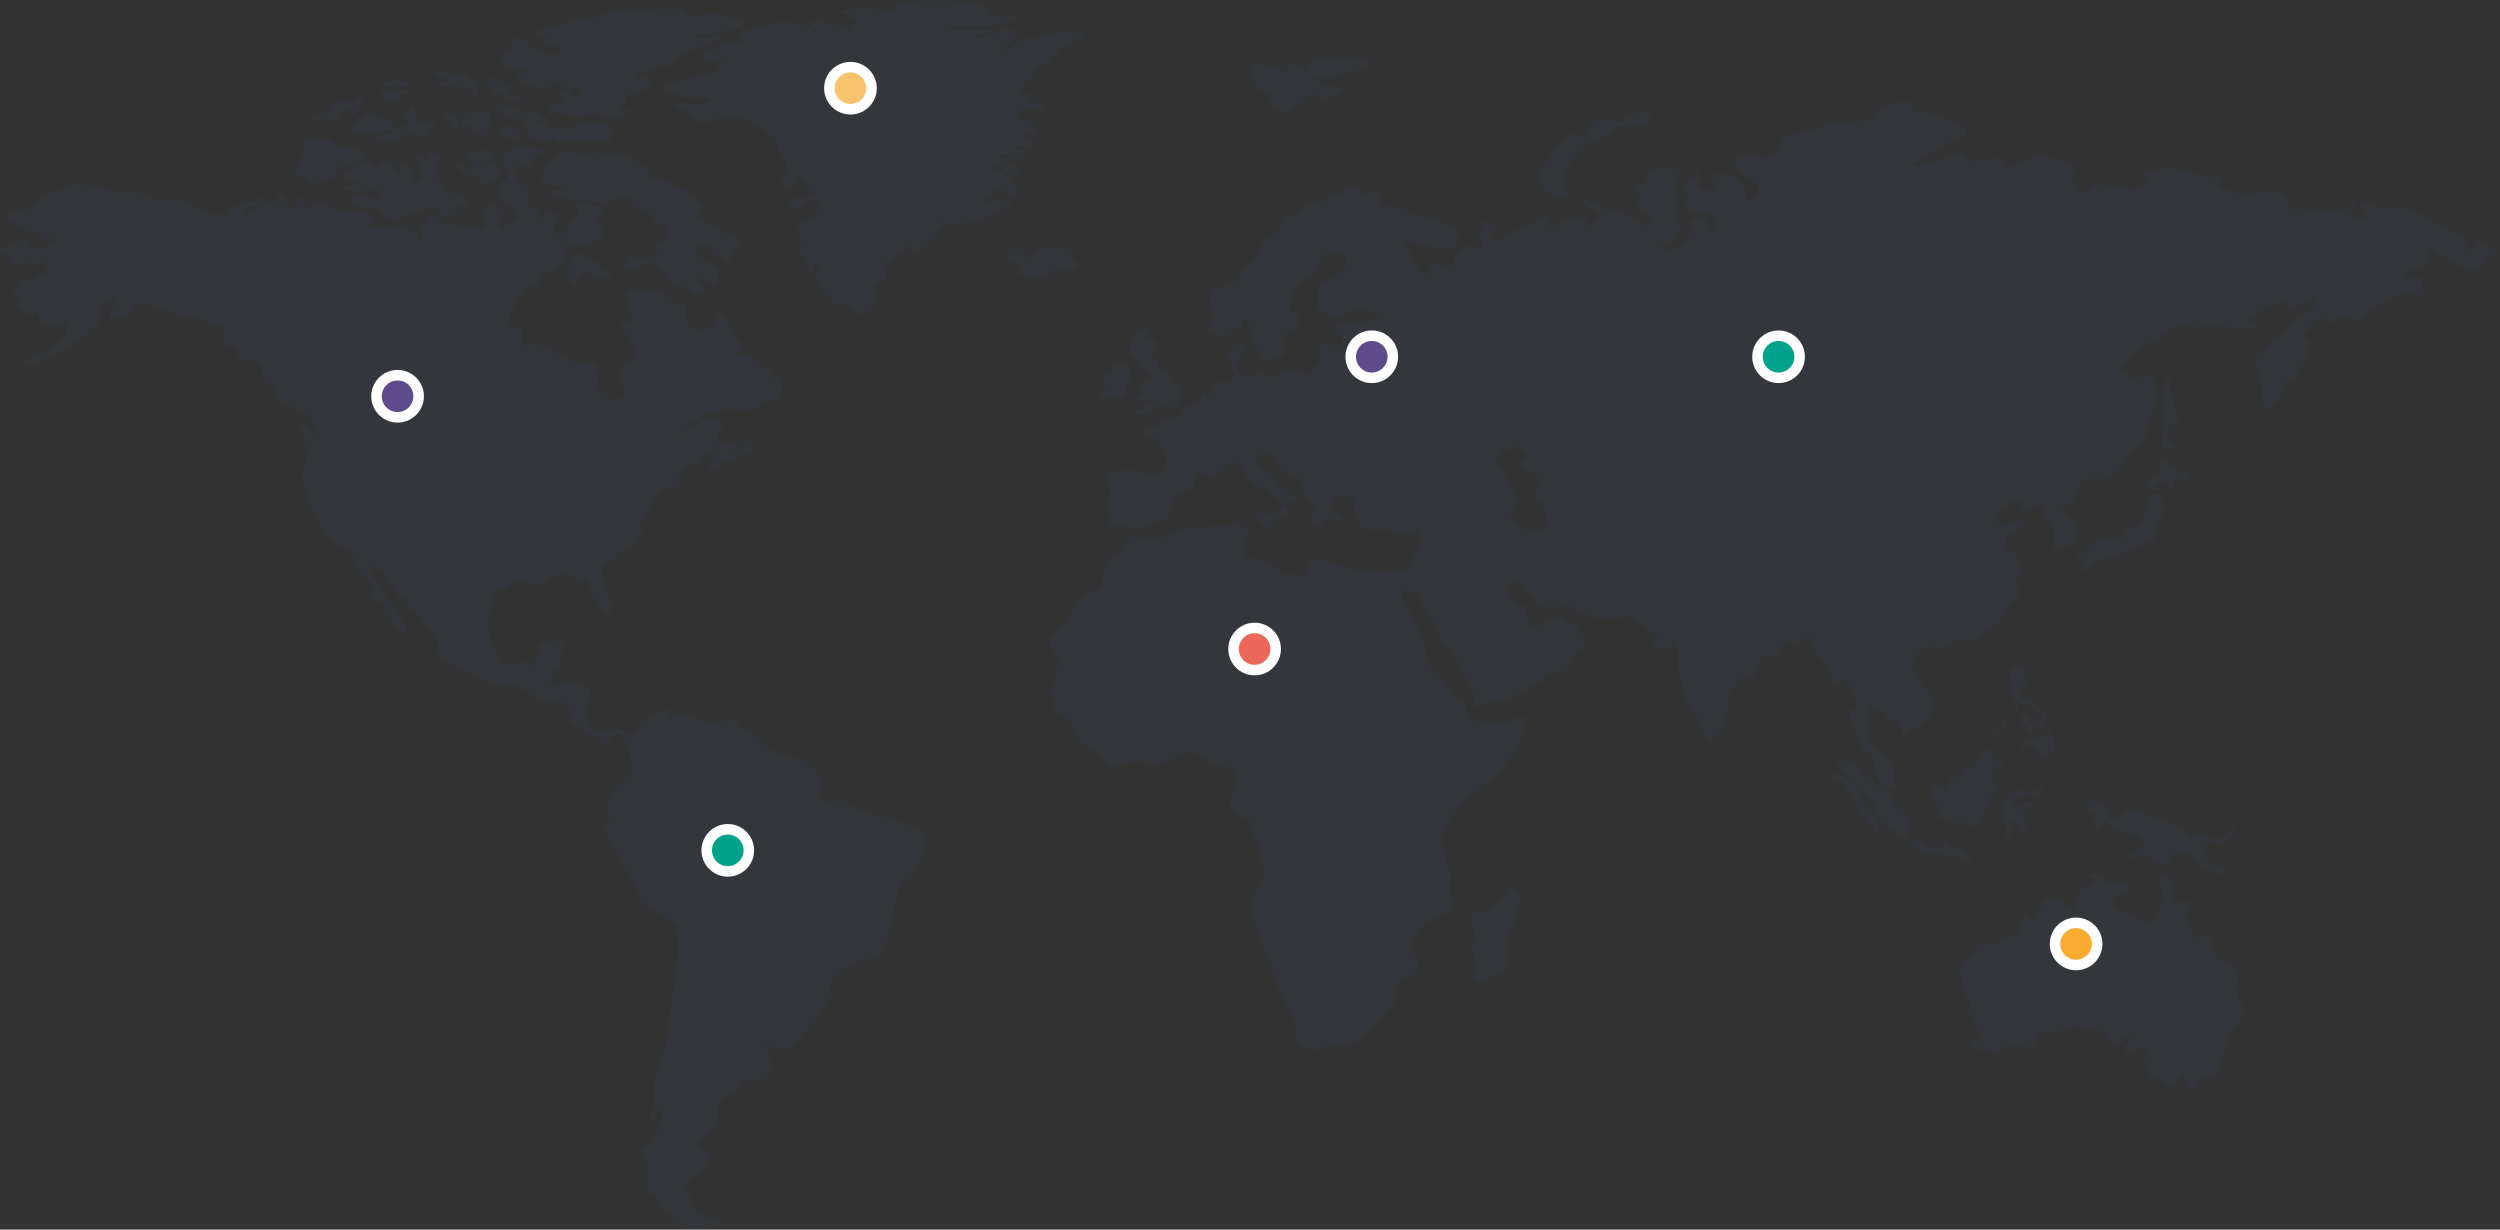 <svg xmlns="http://www.w3.org/2000/svg" xmlns:xlink="http://www.w3.org/1999/xlink" width="1899" height="934"><rect width="100%" height="100%" fill="#333333" stroke="none"/><defs><path id="a" d="M.06.437h1148.72V934H.06z"/></defs><g fill="none" fill-rule="evenodd"><path fill="#346CB0" d="M1891.42 187.494c-8.84-2.608-5.72-2.608-8.84-4.688-3.11-2.086-3.11 6.755-4.66 7.277-1.56.534-4.66-1.043-4.66-7.277 0-4.019-1.31-3.716-2.79-3.413-.81.166-1.68.332-2.41-.212-2.07-1.54-5.71-5.179-10.39-6.228-4.65-1.05-10.89-6.737-18.17-10.375-7.26-3.633-14.02-5.713-21.29-4.663-7.26 1.03-12.45-1.565-20.77-3.136-8.28-1.565-1.58 3.136.53 8.823 2.08 5.724-5.73 2.08-11.96.515-6.24-1.539 5.72-4.657 3.15-8.295-2.63-3.632-4.16 2.093-6.77 2.607-2.62.516-6.77 1.031-10.93 2.056-4.14 1.043-5.7 0-13.47-1.54-3.91-.791-4.94-.27-5.4.252-.45.518-.32 1.037-1.87.263-1.88-.927-3.19-.742-5.06-.556-1.25.123-2.75.247-4.83.041-5.17-.516-2.07-4.682-4.64-9.351-2.6-4.669-17.66-4.669-23.88-3.123-6.25 1.546-10.4 2.08-13.5 0-3.14-2.08-5.73-2.08-11.45-3.632-5.71-1.546 3.11-3.62-.52-6.749-3.61-3.124-15.57-1.559-22.82-4.689-7.3-3.104-22.86-5.153-22.86-2.595 0 2.595-4.66 1.577-9.88 2.595-5.18 1.062 1.05 4.689-.51 8.333-1.55 3.626-8.3 4.657-9.85 4.657-1.55 0-6.24-1.552-10.9-3.098-2.64-.877-3.63-.279-5.1.318-1.14.465-2.57.931-5.29.7-6.26-.503-2.09-7.265-7.3-3.62-5.17 3.62-8.81 8.829-12.43 7.271-3.65-1.571-2.62-4.154-5.21-8.308-2.59-4.16 2.59-5.191-.5-10.897-3.13-5.731-15.6-6.755-25.96-7.798-10.39-1.05-9.37 6.749-22.33 7.289-12.98.509 2.07-5.222-5.72-5.731-7.79-.515-22.32 1.553-24.92 2.067-2.6.522-1.03-3.111-3.62-4.16-2.62-1.018-8.85-3.091-10.4 0-1.55 3.136-10.93 3.136-16.61 5.732-5.72 2.601-13 2.092-9.87 0 3.13-2.086 26.48-17.144 31.66-18.18 5.22-1.044 8.33-4.161 6.76-7.78-1.54-3.645-22.87-11.425-25.96-10.91-1.48.248-2.84-.683-4.53-1.614-1.87-1.027-4.14-2.054-7.41-1.497-6.24 1.031-1.54-4.682-4.15-6.761-2.61-2.086-15.59 1.57-20.25 3.117-4.67 1.571-5.71 4.675-6.76 7.799-1.03 3.097-14 4.14-17.13 4.675-1.29.208-2.85-.027-4.52-.261-2.38-.332-4.98-.664-7.43.261-4.13 1.546-9.35 2.073-15.55 4.663-6.25 2.595-16.64 4.147-21.82 5.177-5.2 1.05-4.17 5.732-7.77 12.488-3.66 6.737-18.2 3.626-22.34 3.091-4.16-.515-13.51-.515-9.87 6.253 3.64 6.724 10.38 9.854 16.09 15.057 5.73 5.191-3.63 13.48-6.22 12.456-2.61-1.044-1.58-8.83-1.58-8.83s-5.71-7.27-7.27-8.314c-1.54-1.037-7.77-4.663-15.04-3.117-7.28 1.565 1.57 14.033 1.57 14.033s-6.24-1.037-8.85-1.571c-2.59-.503-8.82-1.031-5.18-7.259 2.05-3.487-1.02-7.019-3.32-9.036 1.4 2.671-1.96 7.214-4.98 8.521-3.65 1.552-4.18 5.694-1.56 9.854 2.6 4.16-3.12 6.743-1.05 10.897 2.08 4.16 9.86 3.117 18.19 5.21 8.3 2.06 6.22 14.007 2.07 12.467-4.17-1.565-2.07-4.173-3.63-7.798-.96-2.221-2.49-1.736-4.47-1.251-1.27.311-2.73.622-4.36.22-4.15-1.043-5.72.515-3.64 4.656 2.08 4.173 0 5.713-2.08 9.351-2.08 3.639-5.7 6.743-11.43 8.817-3.05 1.125-7.47-.005-9.85-1.135-2.05-.972-2.6-1.945.52-1.479 6.74 1.068 9.86-7.245 14.54-12.424 4.68-5.21-4.16-5.725-2.62-11.424 1.56-5.713 0-4.663 0-13.499 0-8.83-2.59-7.786.54-12.462 3.11-4.688 1.56-11.94-4.68-9.364-2.84 1.192-4.5.762-6.2.332-2.02-.513-4.1-1.027-8.32 1.221-7.8 4.16-1.06 8.848-5.71 10.413-4.69 1.552-10.42 1.552-5.73 5.706 4.68 4.154 1.04 6.749 0 10.897-1.04 4.154 8.3 5.19 10.38 8.295 2.08 3.13 0 7.277-3.11 7.277-3.1 0-9.87-6.221-16.1-9.338-.68-.352-1.37-.603-2.05-.848.52 3.795 2.05.848 2.58 4.474.51 3.644-1.56 6.755 2.07 7.798 3.63 1.031 0 6.743 0 6.743s-3.11 3.639-4.69 5.198c-1.52 1.545-8.81 6.227-11.91 7.792-3.12 1.552-7.8 5.178-10.39 7.78-2.6 2.589-4.16 7.289-4.68 10.375-.51 3.124-2.08 12.983-3.11 17.658-1.04 4.682-8.31 3.118-10.9 4.16-2.6 1.044-10.39 5.197-18.17 14.021-7.77 8.817 1.01 5.177 1.01 10.381 0 5.191 0 5.191 1.57 9.866 1.55 4.658 0 5.694 0 7.774 0 2.074-2.07 7.793-4.67 9.351-2.6 1.571-3.11 4.166-7.8 7.29-4.65 3.091 0 12.448 0 12.448-1.54 2.068-7.27 0-7.27 0l-2.57 3.62s-.53 6.775-2.63 6.775c-2.06 0-10.88-4.173-10.88-4.173s0 4.173-3.13 7.264c-3.1 3.111 0 6.769 0 6.769l4.69 4.128 3.62-3.098s4.17 2.067 4.17 4.663 0 5.229 2.07 7.284c2.09 2.111 5.2 3.11 7.15 6.253 1.96 3.154 2.2 1.533 0 4.135-2.2 2.582-5.06 3.631-2.49 6.227 2.62 2.589 13 7.786 12.47 9.339-.51 1.558-1.04 5.705-2.59 10.393-1.56 4.669 1.55 6.222 3.12 7.259 1.54 1.043 3.62 3.62 3.62 3.62l2.61 12.825-1.06 4.84s-12.97.521-15.68 0c-2.72-.528-7.15-5.191-10.28-7.272-3.11-2.054 0-5.058 0-5.058s.18-3.054 1.58-4.801c1.38-1.735 3.46-5.901 2.76-7.61-.69-1.729-3.81-5.191-4.34-6.58 0 0-.11-.157-.26-.452-.76-.748-2.46-.151-3.35.452-1.04.697-.33 3.456-4.5 1.05-4.16-2.439-9.33-7.994-11.09-8.315-1.72-.351-7.26-1.74-8.29-1.74-1.05 0-4.85-2.081-5.89-2.747-.52-.355-2.29-.182-4.12-.009-1.81.17-3.68.339-4.53.009-1.74-.703-6.56-.219-6.56-.219s4.12 3.324 5.52 4.028c1.38.678 3.46 4.26 3.46 4.26l-.07 4.733c-3.87 1.061-8.72 2.444-9.63 2.752-1.57.534-8.3.534-11.95 0-3.62-.503-5.19-3.105-6.23-4.669-1.03-1.565-7.76-2.602-10.38-2.602-2.6 0-4.17-.528-8.3 0-4.18.528-1.55 2.602-4.67 5.48-3.13 2.878-3.64.232-5.7.232-2.11 0-2.11-.521-5.14 0-3.05.534-6.31 2.608-6.82 5.203-.53 2.59-13.5 0-13.5 0 5.2 2.056 2.07 3.13 2.07 7.259 0 4.173 1.57 6.228 3.13 9.344 1.56 3.112 2.6 8.314 10.38 7.793 7.77-.521 11.94-1.049 17.65 1.056 5.71 2.067 10.38.502 15.06-1.056 3.27-1.087 3.74-.126 4.09 2.306.14 1.069.26 2.357.58 3.91 1.04 5.209-6.77 14.038-7.78 19.229-1.05 5.191-6.77 5.712-6.77 5.712h-3.45s.94 6.039 2.44 12.588c.17.125.33.263.51.395 4.68 3.645 4.15 4.142 7.27 2.595 3.11-1.564 5.19-1.564 6.74 2.596 1.56 4.16 2.08 10.388 7.81 16.615 5.69 6.241 6.23 8.818 7.25 13.487 1.03 4.688.52 5.222 6.22 9.375 5.73 4.123 10.4 17.106 16.63 28.021 6.2 10.897 2.6 11.413 4.16 16.088.85 2.559 4.18.609 8.05-1.341 3.2-1.613 6.76-3.227 9.58-2.284 6.23 2.067 11.95-5.713 18.71-5.713 6.73 0 2.57-6.75 6.23-6.209 3.62.503 6.23-1.068 8.3-4.166 2.09-3.117 3.64-5.204 10.38-4.676 6.76.503 10.91-6.743 11.42-8.314.54-1.577 3.65-6.737 5.2-8.282 1.55-1.584 5.19-2.615 6.23-4.192 1.04-1.539-3.11-10.909-5.71-13.982-2.59-3.142-5.72-2.621-8.83-3.676-3.11-1.006-4.15-7.774-4.67-6.216-.53 1.565-12.47 6.216-12.47 6.216s-5.19 3.136-8.3 3.136c-3.12 0-2.59-4.142-4.15-6.769-1.55-2.583 0-5.159-1.55-9.332-.87-2.315-2.21-1.415-3.51-.515-1.03.72-2.04 1.44-2.73.515-1.58-2.086-7.28-9.332-8.32-11.946-1.02-2.595 3.63-4.141 5.72-6.75 2.08-2.582 6.76 1.572 8.84 6.222 2.07 4.688 7.26 5.719 7.77 8.848.54 3.111 9.35 6.228 15.06 4.669 5.71-1.558 7.28-3.638 11.42 0 4.16 3.633 5.72 4.148 5.72 4.148s10.91 2.596 14.53 4.141c.82.346 2.32.516 4.21.559 6.7.152 18.29-1.181 20.72-1.577 3.12-.527 7.79 5.185 11.94 8.836 4.14 3.626 11.43 5.706 11.43 5.706l-7.8 2.595s2.08 3.633 3.65 5.706c1.54 2.074 8.81 2.074 10.89 1.043 2.09-1.043 4.67-6.749 4.67-4.16 0 2.583 2.07 6.775 1.57 10.897-.52 4.16 0 12.474 2.08 17.15 2.05 4.669 2.58 10.903 4.67 16.609 2.08 5.699 6.22 9.86 7.78 11.94 1.56 2.068 7.26 19.726 8.83 19.726 1.56 0 5.71-5.706 7.28-6.755 1.55-1.032 3.63-3.092 5.18-9.86 1.56-6.755 3.63-8.842 3.13-14.548-.52-5.713 0-4.129 1.03-7.78 1.05-3.626 2.07-2.074 4.67-6.736 2.58-4.689 10.36-5.713 12.45-5.198 2.08.509 1.57-5.209 3.11-8.308 1.56-3.116 4.17-8.817 10.89-6.24 6.77 2.583 4.2-3.123 5.74-5.165 1.57-2.081 1.57-2.081 4.17-5.732 2.58-3.645 4.65.504 6.19 1.044 1.57.515 4.7.515 8.85-3.633 4.14-4.16 6.25 2.087 7.79 7.284 1.56 5.166 7.25 10.897 10.9 14.523 3.64 3.625 0 10.903 3.64 11.927 3.63 1.068 6.23-2.583 8.3-3.626 2.08-1.036 4.69 10.363 8.31 15.05 3.62 4.664-1.04 7.786-3.12 8.296-2.1.534-1.04 9.357 2.08 15.61 3.14 6.228 3.64 16.603 9.34 16.603 5.73 0 5.73 15.051 9.36 22.321 3.63 7.252 16.07 4.657 12.99 2.608-3.13-2.105-1.59-10.4-2.09-15.585-.53-5.203-4.15-5.203-6.24-6.749-2.07-1.559-8.29-7.283-10.9-9.866-2.6-2.621-1.57-19.726-1.57-24.408 0-4.694 5.73-1.571 7.29-1.571 1.55 0 5.18 4.172 7.27 7.283 2.07 3.111 7.27 2.596 8.84 5.719 1.55 3.111 3.09 12.431 4.14 9.345 1.02-3.124 5.19-7.78 8.82-7.78s6.23-4.688 7.79-6.24c1.55-1.559 6.23-6.756 6.23-9.879 0-3.117-3.1-9.326-6.73-12.971-3.66-3.633-7.81-10.916-10.4-14.548-2.61-3.62 3.11-10.381 3.62-11.946.54-1.552 6.78-6.228 11.95-5.694 5.2.534 6.74 7.259 6.74 2.615 0-4.688 10.91-8.321 15.58-7.29 4.68 1.056 10.39-1.031 10.39-1.031l18.71-14.032s4.14-7.78 4.66-9.338c.5-1.572 7.77-7.787 9.85-11.413 2.08-3.645-3.11-5.724-3.11-5.724s-.52-3.64 1.56-6.222c2.09-2.602 4.16-2.602 4.16-2.602s-3.63-6.755-4.16-10.909c-.53-4.148-3.62-6.75-7.8-7.264-4.13-.529-1.02-3.118-1.02-7.787 0-4.669 3.13-4.669 7.77-7.277 4.68-2.602 7.79-.521 6.25-4.681-1.57-4.142-4.67-2.577-8.82-1.553-4.18 1.025-5.73 4.154-8.84 2.602-3.12-1.577-3.12-2.08-3.12-7.786 0-5.719 4.68-2.596 9.36-8.315 4.66-5.706 7.26-3.613 9.85-1.533 2.59 2.042-4.68 5.7-1.03 6.737 3.62 1.031 3.62-2.08 12.99-4.161 9.35-2.073 4.16 4.161 3.11 5.726-1.04 1.546 2.59 5.171 5.7 6.215 3.11 1.037 3.11 6.228 3.63 9.872.51 3.632-3.09 14.529-2.08 12.455 1.05-2.061 2.08-3.091 9.88-3.632 7.78-.521 8.81-4.669 9.35-10.388.51-5.712-4.16-10.928-8.83-15.056-4.68-4.154-3.62-5.726 1.57-5.726 5.18 0 8.81-12.97 10.39-17.13 1.54-4.135 13.48-2.055 21.27-3.626 7.8-1.546 8.31-13.492 18.16-21.272 9.86-7.786 9.35-9.879 11.95-19.745 2.59-9.866 7.26-19.72 5.19-24.917-2.06-5.178 0-8.817-1.55-10.382-1.55-1.564-6.75-4.16-10.37-.515-3.64 3.626-5.22 3.092-8.34 1.559-3.1-1.559-1.03-4.688-5.69-5.204-4.68-.522 0-3.626 8.81-12.442 8.84-8.849 24.41-16.12 30.66-21.31 3.7-3.086 7.41-2.137 11.44-1.189 2.75.648 5.64 1.295 8.79.66 4.69-.93 9.56-.741 13.37-.552 2.53.125 4.59.25 5.83.05 1.27-.209 1.86 1.026 2.42 2.261.82 1.816 1.58 3.634 4.37.85 2.99-2.999 6.42-2.141 9.87-1.284 1.91.476 3.83.952 5.68.768 5.2-.528-.5-3.638-4.16-5.19-3.63-1.566 6.26-5.204 7.77-8.817 1.59-3.658 14.58-6.253 19.77-7.798 4.03-1.226 2.4 6.604 1.49 9.469 1.75-2.212 8.12-6.654 13.04-8.433 5.71-2.073 8.3-8.829 8.3-4.154 0 4.663-1.54 10.388-8.3 12.989-6.74 2.59-15.06 12.972-17.66 16.094-2.6 3.111-7.26 1.547-7.79 4.142-.53 2.595-3.63 7.799-9.85 9.873-6.23 2.073-.51 14.013 2.08 22.328 2.57 8.288-1.59 22.327 5.72 19.204 7.24-3.117 12.44-16.087 12.44-18.689 0-2.59 8.81-1.031 8.81-5.719 0-4.676 3.65-9.332 8.32-10.897 4.69-1.571-3.64-5.197-.52-8.817 3.1-3.638 4.16-5.19-1.03-9.878-5.2-4.669 0 0 4.13-8.817 2.42-5.131 4.48-4.645 6.4-4.16 1.38.35 2.69.7 3.99-1.044 1.72-2.296 2.34-.464 3.07 1.367.59 1.483 1.25 2.965 2.63 2.259 3.14-1.552 5.22-6.736 11.44-6.24 6.26.534 8.83 9.891 10.4 4.172 1.56-5.712 19.2-15.049 25.95-18.167 6.74-3.11 6.23-5.19 13.49-3.638 7.29 1.571 5.73 6.24 7.8 2.067 2.09-4.141-1.04-5.7-1.04-10.375 0-3.265-1.79-2.978-5-2.691-1.38.123-3.01.246-4.87.09-6.23-.497-1.53-9.854 4.16-6.756 5.71 3.129 7.79-4.148 10.91-6.203 3.09-2.099-1.07-4.166 0-7.271 1.04-3.123 8.32-.534 7.25 2.596-1.03 3.11 6.77 1.552 10.9 3.11 4.17 1.565 3.14 5.719 6.76 6.222 3.65.522 5.73 2.595 7.79 3.657 2.07 1.018 6.23-2.111 9.85-7.283 3.64-5.197 10.91-6.24 10.91-6.24s2.09-2.596-6.74-5.185" opacity=".06"/><path fill="#346CB0" d="M1524.84 519.791c-1.02.786 2.62 7.523 2.62 7.523 1.03.533 1.03.25 1.27 1.834.15.792 0 1.276 2.62 4.669 2.6 3.363 0 0 .76-1.565.79-1.564 1.84 1.025 1.84 1.025s1.29.54 1.81 1.546c.51 1.055 1.04.804 2.86.276 1.81-.516 0 0 2.33-.779l1.82 1.558 1.31 1.823 3.63 1.816s-.26-1.044-.53-2.337c-.26-1.302-.78-2.081-1.29-4.149-.52-2.073-1.07-.552-2.35-.552s-1.54-1.521-2.35-2.307c-.76-.779-1.54-.527-2.57-.276-1.04.276-1.58 2.356-2.86 1.841-1.31-.534-.25-1.565-1.03-3.123-.78-1.546.51-4.386 1.03-6.467.51-2.111 4.93-3.123 4.43-4.7-.54-1.559-1.84-2.331-2.61-3.884-.78-1.571.77-2.337.77-5.461 0-3.098-1.31-.264-3.11-.766-1.82-.534-2.34-1.043-4.42-1.043-2.09 0-2.09 1.043-3.63 3.091-1.55 2.106.27 2.608.27 4.688 0 2.093.25 4.167 0 6.259-.27 2.049-1.56-1.307-2.62-.54m-11.91 40.746c-1.11 0 1.13-3.207 1.8-3.884.77-.778 4.67-3.631 4.95-4.674.24-1.031 2.58-2.345 2.58-3.349v-2.093s1.56 1.288 1.31 2.834c-.28 1.577.25 2.859-1.83 3.902-2.06 1.024-3.11 1.822-3.64 2.866-.52 1.03-1.81 2.846-4.41 4.154-.34.17-.59.244-.76.244m47.22 3.64c-.25-2.602.29-3.884-.76-4.663-1.03-.78-.26-1.314-.8-2.081-.52-.779-1.01-3.374-2.85-3.136-1.81.296-.25 1.842-.77 3.136-.52 1.301-2.85 1.823-4.15 2.602-1.29.786-2.33 1.54-2.33 1.54s-1.83 2.602-2.6 2.086c-.78-.515.24-2.086.24-2.086s-1.02-1.282-2.59-1.018c-1.54.264-1.28 1.018-2.59 2.055-1.3 1.049 0 0-1.3.263-1.3.271-2.07 1.05-3.11 2.59-1.03 1.564-1.57 5.197-1.57 5.197s2.07-1.823 2.61-2.595c.52-.793 2.07-1.295 3.11-1.295 1.05 0 4.93 1.558 4.93 1.558s1.3 1.301 1.3 2.332c0 1.061.53 2.074 2.08 3.393 1.56 1.282 1.82 0 2.86.251 1.05.264.53 1.546 2.59 2.345 2.07.779 1.56-2.345 1.56-2.345s-.78-1.306-1.3-2.074c-.51-.779-.26-1.57 0-2.601.26-1.03 1.3-.792 2.62-.264 1.26.515 2.06 4.424 2.31 3.369.26-1.013 1.82-2.074 1.03-3.897-.77-1.81-.23-2.067-.52-4.662m-19.2-6.492l-2.09-2.853s-.24-1.301.52-1.81c.81-.509 1.05-1.565 1.31-2.62.26-1.031.26-2.577 1.31-2.577 1.03 0 2.33 1.809 2.33 1.809s-.79 2.081-1.05 3.105c-.04.162-.02.232.05.232.36 0 2.04-2.143 2.04-2.802 0-.758-.81-2.631-.13-2.631.04 0 .08.006.13.017 2.08.534 1.81 1.583 1.55 3.123-.26 1.552-.79 2.853-.79 2.853s-2.33.766-2.59 2.08c-.26 1.307-2.59 2.074-2.59 2.074m11.79-5.16c-1.48-.001-2.44-2.891-2.44-2.891-1.21-1.943-2.65-3.651-1.56-3.651.07 0 .16.008.26.026 1.56.264 3.39.773 3.39.773.26 1.043.52 3.62.52 4.675 0 1.056 1.54.773 0 1.056-.06.008-.11.012-.17.012m.17-13.008H1549c-.77.773 2.34 3.619 2.86 5.461.53 1.804 3.88 3.111 3.11 1.559-.77-1.559.26-2.872.26-4.418 0-1.565-2.32-2.602-2.32-2.602m-20.88 2.108c-.29 0-.55-.099-.68-.305-.53-.766-.79-1.539-1.05-3.619-.2-1.669-1.09-1.832-1.44-1.832a.81.81 0 00-.13.009s1.47-.331 2.6-.331c.3 0 .57.023.78.08 1.06.251 1.06 1.552 1.57 3.645.38 1.522-.8 2.353-1.65 2.353m5.18 8.96c-.48 0-.96-.206-1.45-.699-1.03-1.025.25-2.331.25-3.349 0-1.05-1.04-3.401-1.04-3.401.24-.783.69-1.066 1.23-1.066 1.23 0 2.9 1.495 3.45 1.858.78.522 2.61 1.817 2.35 2.854-.26 1.043-2.08 2.356-3.14 3.104-.54.424-1.1.699-1.65.699m-86.35 83.157c-1.01-1.809.27-2.582.77-5.975.54-3.344.54-1.804-1.28-5.707-1.83-3.896-5.19-5.203-7.03-8.829-1.13-2.289-1.65-1.581-2.41-.873-.44.415-.96.83-1.74.64-2.06-.522.79-3.908.54-5.976-.26-2.092-1.32.509-3.64-4.688-1.67-3.73-3.22-3.706-4.83-3.683-.63.009-1.26.019-1.92-.194-2.33-.78-3.89-2.081-6.23-4.437-2.35-2.331-2.35-3.349-5.73-4.644-3.34-1.313-4.92-6.787-6.97-9.351-2.1-2.595-3.13-1.565-6.25-.534-3.1 1.049-2.86-1.546-4.93-2.608-2.09-1.031-4.41 1.062-4.41 1.062-1.05 2.08 8.83 10.897 10.63 12.726 1.83 1.797 3.39 3.877 4.16 5.454.8 1.552 2.6 2.583 4.92 5.436 2.35 2.872 1.55 1.823 7.81 7.277 6.23 5.449 1.03 2.847 1.03 6.46 0 3.651 4.17 5.983 4.93 7.812.8 1.828 9.34 7.805 11.43 9.595 2.07 1.817 3.13 2.615 4.13 3.143 1.07.503 4.94 1.282 6.01 1.282 1.01 0 2.06-1.559 1.01-3.388" opacity=".06"/><path fill="#346CB0" d="M1426.73 632.19s-3.11-.527-5.47-3.362c-2.34-2.865-2.34-4.688-4.4-7.013-2.09-2.325-2.84-.785-5.17-6.743-2.35-5.982-1.57-5.982-4.17-9.08-2.6-3.124-2.86-4.431-6.77-9.094-3.89-4.694-8.82-3.909-8.82-8.056 0 0-.32-1.335 1.27-1.335.4 0 .92.085 1.6.298 3.36 1.037 4.13 1.314 5.71 2.602 1.56 1.282 4.41 1.282 6.48 3.884 2.09 2.607 3.4 2.859 4.42 5.453 1.03 2.59.78 5.186 2.61 7.787 1.78 2.602 1.28 3.884 4.39 6.498 3.13 2.589 2.33-1.031 5.21 5.178 2.85 6.24.77 3.375 2.85 6.24 2.08 2.859.26 6.743.26 6.743m69.84 16.352c-2.09-3.375 0 0-3.14.283-3.1.239-1.54-1.577-1.54-2.345 0-.797-1.82-2.079-3.66-2.079-1.81 0-2.84 0-5.16-.773-2.35-.792-.28-1.822-3.38-3.915-3.14-2.068-3.14 0-3.64 2.093-.53 2.066-4.41 1.822-7.01 1.57-2.6-.27-3.11-.54-5.45-1.056-2.34-.514-1.82-.514-2.85-2.073-1.06-1.552-1.56-1.301-3.38-1.842-1.81-.509-2.85.29-6.23 1.842-3.38 1.559-2.35 1.822-2.35 1.822 1.84-.522 3.91.515 4.67 1.803.79 1.295 1.31 2.345 4.69 1.295 3.38-1.03 4.14 2.595 6.23 2.878 2.07.246 7.78-.283 9.6-.521 1.83-.276 2.08.767 3.12 2.325 1.02 1.558 2.6 1.558 4.93 1.289 2.33-.265 2.61-1.031 3.89-1.289 1.28-.258 3.11 1.024 3.88 1.823.79.779 2.1 1.313 4.18 2.337 2.06 1.024 4.66.239 4.15-.773-.52-1.05.51-1.307-1.55-4.694m23.61-48.024c-.26-1.81-2.35-.773-3.12-2.841-.77-2.079-1.56-3.129-1.56-3.129l-2.84-1.559s-1.3-2.073 1.03-5.184l-1.57-4.657h2.09l3.12.78s0-1.571 1.03-2.879c1.04-1.307 3.13.277 3.13.277s1.03-2.087.77-3.381c-.27-1.294-1.55-1.559-2.86-1.829-1.3-.264-3.36 1.044-4.67.27-1.3-.766-1.04-1.049-1.3-3.65-.25-2.59-.51-2.32-1.82-2.59-1.3-.264-2.86-.264-3.89-.264-1.05 0-2.09 1.841-2.35 3.118-.24 1.306-1.04 1.306-1.28 2.337-.26 1.049-2.09 3.394-2.09 3.394s-1.56.508-2.04 1.545c-.53 1.05-.8 3.111-2.64 3.111-1.81 0-2.84-2.595-3.89-1.294-1.03 1.294-1.54 2.859-2.08 3.632-.51.792-2.08 4.141-3.12 4.946-1.04.766-3.35-1.05-4.91-.805-1.54.277-2.33 1.571-3.39 3.651-1.03 2.081.53 3.381-.24 5.191-.79 1.81-2.6.509-5.44-.767-2.86-1.313-1.31-1.043-2.61-2.607-1.33-1.565-2.6.264-4.69 3.123-2.07 2.828 0 3.644-.23 5.178-.28 1.558 1.54 4.173 2.84 5.964 1.31 1.816 2.59 2.878 2.59 2.878s.79 4.141.79 5.442v2.84c0 1.056 1.55 2.087 3.11 1.823 1.56-.252 1.04-.252 2.85-.522 1.82-.245 1.82-.496 2.88.27 1.01.78 5.18 3.89 5.18 3.89s3.88-1.797 6.47-1.281c2.6.508 2.87 3.645 4.96 2.827 2.05-.766 0 0 2.05.277 2.09.264 4.16-.277 4.42-2.866.27-2.595 1.55-2.847 1.81-3.613.27-.805 1.81-.805 1.81-1.829 0-1.049-1.81-1.301-2.58-2.878-.77-1.559 1.82-1.559 2.85-2.313 1.04-.779 3.37-4.945 3.37-4.945v-2.577c0-.779.54-2.344.8-3.638.26-1.283 1.04-1.05 3.12-1.05 2.06 0 4.39 0 4.14-1.816m26.48-.233c-1.37.327-4.17.673-7.28.673-3.11 0-3.11-1.043-4.14-1.37-1.05-.371-4.16.327-7.97 2.407-3.8 2.08-2.08 3.481-2.08 5.196 0 1.735-3.45 4.136-3.45 6.216 0 2.086 0 3.129-.35 4.512-.34 1.37-1.71 3.45-1.71 5.191 0 1.747 1.03 2.419 3.79 3.456 2.78 1.043-1.02 7.278-1.02 7.278l3.45 3.109 2.07-2.431s.34-2.746.34-3.796c0-1.037-1.36-3.456-1.36-3.456v-3.13l5.16.717s.71 3.45.71 5.184c0 1.735 3.11.685 3.11.685s4.5-.333 3.45-2.08c-1.03-1.747-.68-1.747-1.03-3.469-.34-1.715 0-2.067-1.37-3.808-1.39-1.71-2.44-1.37-1.05-3.79 1.39-2.438 1.39-1.043 3.12-2.777 1.72-1.715 5.88-3.475 5.19-4.832-.7-1.383-3.12 0-5.19 0-2.07 0-2.41 1.036-4.51 2.067-2.08 1.05-1.72 1.05-5.18-.352-1.61-.641.35-2.771 1.38-5.53 1.04-2.771 3.8-1.37 6.58-2.432 2.77-1.018 3.11 0 6.22.352 3.12.358 2.44.358 3.46.358 1.04 0 2.08-.71 3.12-2.099 1.04-1.376 4.16-2.746 1.39-5.184-2.78-2.407-3.47 2.765-4.85 3.135m95.87-217.735c-.68-2.432-1.05-2.067-1.05-4.851 0-2.778-1.02-2.074-2.74-2.778-1.74-.673-1.74.365-4.5 1.741-2.78 1.376-2.09 2.746-2.09 4.493 0 1.747-1.72 6.567-2.76 9.005-1.03 2.426 0 3.802-1.73 5.882-1.72 2.08-5.55 3.821-7.61 5.53-2.07 1.735-1.74-4.845-2.79-4.129-1.03.679-2.75 4.469-3.43 6.574-.7 2.067-1.39 3.789-3.81 6.567-2.44 2.752-1.75-2.438-3.13-2.074-1.38.339-6.22.339-10.04 1.024-3.82.704-8.99 4.154-10.39 5.914-1.39 1.709-1.39 3.438-3.1 4.481-1.74 1.043-1.39.333-3.46 1.709-2.08 1.401-3.13 2.092-3.13 4.172 0 2.081 2.08.34 4.5 0 2.43-.339 0 4.154 0 4.154s0 2.438 2.43 4.826c0 0 3.82-2.388 3.82-4.128 0-1.741 1.02-2.093 1.02-3.142 0-1.031 5.55-1.031 5.55-1.031l4.13-1.709s3.82-3.469 7.29-2.432c1.05.314 2.76 2.074 3.8 1.728 1.04-.346 1.72-2.061 2.08-3.104.36-1.043 5.56-2.433 6.59-3.815 1.02-1.389 4.49-2.771 4.49-2.771l3.8.704s2.09-1.754 2.77-3.124c.69-1.382 2.07-2.067 2.07-2.067s1.39 2.413 3.47 2.067c2.08-.339 1.05-3.456 1.74-4.857.68-1.364.68-2.759 1.02-3.802.36-1.037 0-2.426 0-3.815 0-1.37.36-3.45 1.73-4.153 1.39-.686 3.13-.34 4.51-8.641 1.4-8.289-.33-1.729-1.05-4.148m4.51-96.243c-1.72-.352-3.46 4.871-3.79 5.894-.35 1.038-.72 3.111-1.77 5.876-1.02 2.784 1.05 4.167 2.44 6.24 1.4 2.068.69 3.124.35 7.95-.35 4.858-1.02 6.926-2.42 9.697-1.39 2.765.35 3.11.68 5.536.35 2.432 0 5.888-.68 7.994-.69 2.055 1.73 6.881 1.73 6.881-.33-1.018 1.74-2.407 3.82-2.407s3.11 3.463 3.11 3.463 1.04-1.395 1.04-3.803c0-2.45-1.73-2.079-3.47-2.758-1.73-.716-1.04-4.864-1.04-4.864s0-3.796.36-6.592c.33-2.759.68-3.111 3.11-4.129 2.42-1.049 5.19 2.08 5.19 0 0-2.092-2.08-5.197-2.77-6.931-.71-1.728-1.38-5.531-1.72-8.993-.36-3.475 0-2.419-1.73-5.901-1.75-3.437-1.04-5.523-1.04-7.259 0-1.734.33-5.535-1.4-5.894m13.86 73.387c0-2.086 0-4.499-2.09-2.086-2.09 2.425-5.54-2.055-8.64-2.765-3.13-.679-3.47-1.709-4.51-4.481-1.05-2.79-4.18-4.166-4.5-2.425-.32 1.715-.32 7.258-.32 8.985 0 1.742.32 3.111-1.09 5.192-1.35 2.061-4.49-1.37-4.49-1.37s-1.71 3.808-3.45 4.141c-1.75.352-2.08 3.117-.7 3.802 1.39.698 0 3.821 0 3.821 4.15 1.03 5.89-.691 5.89-.691s0-1.729.34-2.766c.36-1.049 3.82-1.401 6.58-3.129 2.78-1.747 3.81 3.463 4.85 4.845 1.05 1.401 2.44-2.765 2.78-4.845.35-2.068 3.81-2.419 6.23-2.068 2.42.321 5.53 0 4.5-1.382-1.05-1.37-1.38-.692-1.38-2.778m-512.75 10.973c.15.295.26.452.26.452a1.184 1.184 0 00-.26-.452" opacity=".06"/><g opacity=".06"><mask id="b" fill="#fff"><use xlink:href="#a"/></mask><path fill="#346CB0" d="M1148.41 371.119s-.11-.157-.26-.452c.12.125.2.276.26.452M512.92 80.022s3.123 3.638 6.749 3.638c3.62 0 6.73 6.221 6.73 6.221s6.763 4.67 10.401 3.124c3.626-1.578 6.742-3.626 9.859-3.124 3.13.516 16.101-1.03 20.255 1.031 4.141 2.093 13.486 6.756 15.578 9.847 2.043 3.136 6.718 4.688 7.806 7.315 1.011 2.596.489 8.811 4.141 10.885 3.619 2.067 3.117 7.29 3.117 10.381 0 3.123-7.258 8.314-3.117 10.909 4.141 2.59 6.736 4.676 7.773 0 1.043-4.675 3.633-7.786 7.277-4.675 3.639 3.117 2.753 8.817 6.831 9.866 4.066 1.031 3.199 4.154 0 4.682-3.192.509-13.065.509-15.145 0-2.067-.528-3.619 5.166-.509 6.743 3.098 1.565 10.897 0 10.897 0s.679-6.234 4.757-4.167c0 0 5.449-.332 5.794 3.124.352 3.475-2.419 4.858-3.463 7.277-1.036 2.407-4.492 4.487-8.288 5.888-3.827 1.37-4.161 3.789-4.518 6.913-.327 3.111 4.172 6.24 2.431 9.69-1.74 3.45-.679 7.623 2.087 9.345 2.765 1.728 3.444 4.838 3.444 7.277 0 2.413 1.049 5.87 2.79 4.493 1.722-1.389 1.722-6.58 4.128-5.53 2.42 1.037 4.513 3.45 2.784 4.487-1.74 1.043-6.944 3.463-5.536 5.185 1.376 1.721 4.493 2.061 5.536 5.549 1.031 3.462 1.031 5.536 3.815 6.931 2.746 1.395 4.129 1.722 4.5 4.147.332 2.432.678 3.796 3.443 4.16 2.778.34 5.536 0 7.968.34 2.42.339 3.099.678 5.192 3.444 2.092 2.765 4.16 4.845 6.924 3.135 2.778-1.74 5.889-.37 6.567-4.845.704-4.505 5.198-7.968 3.488-10.381-1.772-2.439-2.08-6.567.679-7.629 2.752-1.031 6.907-2.79 6.907-4.851 0-2.062 1.394-4.826-1.019-6.222-2.438-1.389 3.79-2.08.34-5.882 0 0 4.505-.352 5.881-2.42 1.377-2.092 3.463-4.16 6.58-3.801 0 0 3.456-2.778 4.147-5.895.679-3.117 2.426-.697 2.426 2.765 0 3.469 5.889 3.821 7.617 0 1.741-3.802 3.456-.352 5.888-3.098 2.42-2.784 3.111-3.808 5.53-5.888 2.426-2.081 0-4.506 4.865-6.926 4.82-2.438-.365-3.475.339-6.233.684-2.772 2.752 4.857 6.912 4.499 4.148-.352 12.802-4.16 18.703-4.16 5.888 0 7.955-1.37 12.781-4.845 4.852-3.444 14.906-4.827 14.906-9 0 0-4.492.34-8.666-2.413-4.135-2.777-4.486 2.753-10.708 2.049-6.234-.679-5.209-1.703-1.407-3.783 3.82-2.074 7.629-4.154 5.523-5.901-2.054-1.722 2.457-3.444 5.913-1.012 3.451 2.42 5.889 8.647 11.765 6.561 5.876-2.08 1.062-5.882-.704-8.993-1.716-3.116-1.382-5.543-5.53-6.598-4.161-1.012-7.949-4.135-8.987-4.135-1.075 0-5.203-3.469-2.457-4.839 2.778-1.395 4.531-1.741 5.913 1.031 1.37 2.777 2.408 4.499 5.889 5.536 3.456 1.043 5.531 5.198 7.61 3.802 2.068-1.395-3.117-3.457 0-5.53 3.117-2.086.679-3.469-3.82-4.16-4.487-.679-4.826-4.142-9-5.537-4.135-1.395.352-3.487 3.815-2.067 3.444 1.383 4.851 5.53 8.333 4.141 3.419-1.376 4.814-3.814 6.893-3.11 2.087.69 1.741-3.45-3.104-3.821-4.851-.34-4.166-3.79-2.08-3.79 2.08 0 4.851 2.407 6.925 1.037 2.061-1.407 1.729-2.073 4.148-1.037 2.426 1.037 4.5-3.123.346-3.481-4.148-.314-6.919-1.383-6.919-3.444 0-2.086.351-4.845-2.08-4.845-2.42 0 2.431-3.814 6.234 2.061 3.795 5.914 4.845-.32 3.795-2.425-1.03-2.056-2.08-5.531-5.178-5.531-3.111 0 5.542-3.444 2.419-3.789-3.11-.339-7.27 2.752-10.048-.339-2.758-3.142-1.351-5.574 1.741-5.204 3.117.333 3.801-2.431 6.906-1.734 3.13.672 9.364 3.796 10.4 1.734 1.031-2.073 2.081-5.191-1.036-5.191-3.13 0-8.321-.351-10.382-1.369 0 0 .691-3.828-1.062-3.828 0 0 4.518 1.735 7.29 1.377 0 0-.352-3.111-4.513-3.802-4.147-.71-5.869 3.111-8.646 1.382-2.772-1.727 4.16-7.264 3.82-10.394-.358-3.104 4.129.365 5.172-2.4 1.037-2.79 1.037-10.043 4.851-10.043 3.809 0 7.962-.716 9.018-4.16 1.025-3.462 2.753-1.721 5.16-4.172 2.438-2.407 2.784-5.512 7.277-5.851 4.512-.365 3.475-2.093 6.592-3.833 3.123-1.728 10.702-3.79 7.61-4.833-3.104-1.037-10.035-3.117-15.572-2.777-5.536.352-10.746 3.129-16.276 3.468-5.543.352-12.11 2.414-12.11 2.414s2.407-4.494-.698-2.753c-3.104 1.722-7.955 7.265-11.072 9.332-3.117 2.086-6.906.704-6.906.704s3.45-3.11 5.172-4.851c1.734-1.741 6.585-5.537 5.19-7.265-1.382-1.747-1.382-4.839-7.955-3.469-6.599 1.395-6.235 2.772-9.339 3.808-3.129 1.044-10.394 3.809-13.518 3.117-3.122-.685 8.315-2.073 10.049-5.203 1.722-3.092-8.653-1.024-15.584-1.024-6.913 0-21.794 1.382-21.794 1.382s7.955-4.511 13.486-4.511c5.555 0 22.164 1.061 25.614 0 3.481-1.019 13.511-2.389 13.511-2.389l7.277-3.148s-4.506-2.074-11.098-2.074c-6.56 0-12.782-.346-14.189.358-1.377.679 3.82-2.425 4.153-3.82.346-1.37-4.153-1.37-4.153-1.37s.339-3.47-3.802-3.822c-4.142-.338-14.9 0-17.992-1.715-3.117-1.747-10.388-.704-13.505-.704-3.117 0-10.388-.691-11.079.358-.691 1.018-4.148-.358-9.005.346-4.826.672-8.648.672-11.067 1.377-2.413.69-2.413 3.117 0 4.499 2.419 1.382-4.839 3.82-7.968 1.722-3.117-2.061-8.986-1.722-12.104-2.772-3.135-1.03-10.733-.332-15.584 1.05-4.845 1.382-9.351 1.722-6.241 2.771 3.123 1.049 7.981 3.456 7.981 3.456l3.828 4.494s-3.828.703-4.871 1.747c-1.043 1.036 2.08 5.197-2.08 3.462-4.154-1.753-11.424-5.209-14.19-5.542-2.771-.347-8.314-2.42-10.4-2.42-2.055 0-4.839 1.025-4.839 1.025l3.462 3.814s4.161 4.5.346 3.123c-3.808-1.395-10.721-6.215-13.479-5.889-2.784.347-5.21.347-9.709-1.048-4.5-1.389-6.228 2.431-14.888 3.475-8.66 1.036-7.603 3.117-7.603 3.117s-7.617-1.05-10.721 1.37c-3.13 2.432 5.19 8.314-2.42 7.949-7.635-.339-9.716 0-12.82 2.445-3.117 2.426-18.701 9.351-12.82 10.727 5.889 1.389 14.536-.698 14.536-.698s-1.389 4.154-3.45 6.586c-2.081 2.419-4.154 6.548-8.308 6.209-4.153-.339-10.356 0-12.82 2.098-2.426 2.063-18.337 2.075-19.386 6.562-1.012 4.493 2.777 4.172 6.937 5.203 4.147 1.043 10.734 3.111 12.129 3.45 1.376.352 4.833-.339 9.332-1.025 4.493-.704 9.338 1.735 4.851 3.828-4.505 2.048-10.048 2.048-13.492 1.369-3.475-.697-14.542-2.079-11.946 1.038M472.248 560.11s6.913 6.919 6.246 13.838c-.722 6.932 4.129 11.092-.722 15.246-4.845 4.147-12.461 11.06-13.831 15.918-1.396 4.858-4.858 13.146-.71 14.547 4.16 1.37-8.296 5.518-4.148 12.462 4.148 6.9 8.308 11.751 11.77 19.356 3.45 7.635 13.16 22.855 14.555 29.096 1.375 6.221 4.141 6.221 11.06 10.387 6.912 4.16 17.3 11.771 17.3 11.771s2.778 17.294 0 33.922c-2.758 16.622-3.444 26.312-4.826 30.453-1.389 4.129-.031 24.226-6.926 38.755-6.937 14.535-4.178 20.788-4.845 30.472-.703 9.672-4.869 13.832-2.092 14.523 2.759.71 4.858-13.831 6.937-8.295 2.081 5.524-.697 10.375-2.777 15.918-2.068 5.549-1.401 7.622-6.937 11.091-5.519 3.45-6.894 4.82-3.457 6.906 3.457 2.093 4.16 13.147 3.457 17.999-.705 4.87-2.753 7.61.703 10.393 3.463 2.772 6.932 5.531 6.932 8.993 0 3.469 4.16 4.852 7.616 5.537 3.457.685 2.074 6.95 4.161 8.327 2.054 1.357 7.609 5.542 13.837 6.214 6.228.698 18.689-4.857 21.461-4.857 2.777 0-18.702-6.197-21.461-13.128-2.771-6.932.697-7.629-4.858-10.394-5.53-2.771 3.457-8.98 6.266-11.77 2.74-2.765 11.739-8.327 12.424-14.535.716-6.235-14.517-5.544-8.295-11.777 6.227-6.228 9.011-7.598 12.454-12.456 3.47-4.857 0-12.461 4.142-18.689 4.179-6.221 11.086-3.45 13.85-11.783 2.772-8.295 12.462.717 19.387-5.537 6.919-6.221 6.919-9.677 4.851-12.461-2.061-2.752-4.153-13.14-4.153-13.14s13.159 6.932 18.689 2.074c5.537-4.833 13.851-13.838 18.689-20.078 4.846-6.222 6.938-12.443 11.073-16.603 4.167-4.167-2.746-8.308 3.475-15.924 6.215-7.605 20.065-14.536 28.373-14.536 8.314 0 7.617-4.16 10.395-9.696 2.777-5.537 2.777-12.468 5.53-21.454 2.79-9.018 2.79-24.232 9.005-27.01 6.222-2.759 9.012-12.455 11.085-15.227 2.061-2.772 9.709-21.454 1.364-24.232-8.295-2.778-14.523-6.227-23.534-8.986-9.012-2.791-27.689-6.247-31.849-11.77-4.154-5.537-9.677-.704-14.529 0-4.845.69-.691-5.537-10.388-2.779 0 0 5.543-4.857 6.241-9.017.697-4.154-3.469-11.752-11.079-17.992-7.623-6.234-16.603-2.752-26.997-9.665-10.388-6.938-13.844-15.246-19.375-15.246-5.561 0-4.864-4.16-10.419-7.609-5.505-3.463-15.208 5.529-22.831 0-7.578-5.543-11.073-1.389-14.516-4.858-3.475-3.456-11.783 3.469-13.863 3.469-2.061 0 6.925-11.765 1.395-8.327-5.537 3.475-15.924 6.253-19.387 10.394-3.45 4.173-4.851 12.481-11.085 9.709-6.228-2.778-6.906-.703-4.833 2.061" mask="url(#b)"/><path fill="#346CB0" d="M6.148 163.602s4.694-4.142 9.904-3.626c5.159.509 10.356-3.627 12.946-7.278 2.608-3.619 9.35-8.307 13.504-8.307 4.147 0 14.027-4.142 18.181-5.172 4.147-1.05 8.301 1.03 8.301 1.03s-8.301 3.639-6.234 4.142c2.08.534 13.486-2.08 15.051-2.08 1.564 0 8.32 5.209 14.045 4.16 5.668-1.031 14.516 0 16.075 0 1.559 0 5.178 5.718 11.418 5.203 6.247-.528 14.548-.528 17.131 0 2.596.515 4.694 5.191 9.351 4.675 4.688-.527 7.271 6.228 15.057 6.228 7.799 0 12.461 1.025 12.461 1.025s.528-6.737 4.155-6.737c3.657 0 7.792-1.577 9.357-2.086 1.564-.516 10.903-4.657 14.014-4.657 3.104 0 2.431 2.922-.705 3.255-3.085.364-5.51 2.445-7.955 3.488-2.407 1.049-4.839-.34-5.889 1.709-1.03 2.106-1.721 3.821-1.721 3.821s6.938-2.771 8.66-3.45c1.734-.71 6.905-3.481 7.949-4.166 1.037-.698 5.555-1.722 5.555-1.722l-1.031 2.407 4.469-3.457 1.395-2.765-.704-2.42s4.518 1.39 5.19 2.42c.711 1.05.372 3.456 1.408 4.499 1.031 1.038.685 3.124 3.118 3.802 2.413.692 4.832-1.018 5.529-3.802.679-2.77 3.123-4.838 4.5-4.147 1.389.698.346 3.463 0 4.826-.34 1.402-1.37 1.754 1.389 3.494 2.759 1.71 5.197-2.45 5.197-2.45s0-3.098 2.4-2.407c2.439.684 11.777 2.407 11.777 3.468 0 1.018 4.851 2.772 6.586 3.099 1.716.352 7.949.71 7.949.71s3.111 2.061 4.506 2.061c1.383 0 6.221-2.419 8.647-.691 2.432 1.722 3.475 2.413 4.852 4.153 1.37 1.729.691 3.803.691 3.803s-8.647 1.382-6.228 2.444c2.42 1.018 9.005.672 11.764 1.018 2.765.358 10.727-1.018 11.77-1.376 1.038-.352 5.537-.704 6.58 0 1.031.691 1.031 2.073 4.172 3.45 3.086 1.389 5.512 3.815 4.129 4.864-1.376 1.018 1.383 2.746 2.772 2.746 1.388 0 1.05-7.949 1.05-7.949s-3.822-3.111-1.729-4.154c2.067-1.043 5.518-2.074 5.518-2.074s.364-5.203 1.376-5.53c1.056-.358 4.883 1.376 5.907 2.074 1.031.684 3.815 3.814 5.888 4.154 2.074.333 23.868 4.492 25.608 4.492 1.748 0 3.457.34 4.852-2.073 1.37-2.419-1.395-4.839 1.043-5.178 2.419-.352-3.833-5.21-3.833-5.21s3.475-4.16 4.537-5.536c1.024-1.402 4.135-1.018 5.864.352 1.721 1.369 7.955 5.184 7.955 7.252 0 2.08-4.493 4.16-4.142 5.561.353 1.37-2.067 2.407.686 4.493 2.759 2.081 2.759-2.438 4.499-3.475 1.741-1.018 5.197-1.376 6.222-1.728 1.055-.32 4.505-2.771 1.747-5.536-2.772-2.765-.352-4.827-6.228-6.919-5.901-2.081-10.061-5.191-8.653-6.58 1.376-1.37 2.413-6.561 2.08-7.628-.353-1.013 1.024-4.129 3.449-4.481 2.42-.352 4.161-4.167 4.161-4.167s3.45 1.043 5.191 3.476c1.715 2.418 8.314 3.097 8.314 5.869 0 2.79-2.093 3.129.339 7.283 2.42 4.147-1.74 3.104 0 6.58 1.728 3.45 2.42 2.4 4.833 2.4 2.406 0 2.073.723 3.11 4.167 1.043 3.475 1.748 2.073 1.748 5.536 0 3.469 2.764-8.653 6.912-7.597 4.16 1.024 5.191 1.715 6.579 5.177 1.377 3.47-3.468.711-3.104 4.5.327 3.802-1.382 6.58 2.08 7.284 3.457.665 8.289-2.08 8.289-5.204 0-3.11 2.074-5.869 4.851-7.264 2.765-1.408 2.765-2.414 2.08-5.876-.71-3.475.346-6.599 3.815-6.24 3.456.32 3.796 3.117 7.956 3.808 4.154.678 6.228 1.049 7.623 4.493 1.382 3.456-3.124 4.499-4.161 6.919-1.024 2.426 1.037 3.469 2.766 4.499 1.721 1.043 1.721 2.081 1.721 5.204 0 3.098-3.098 3.444-6.221 5.882-3.117 2.432-5.53 1.728-7.277 1.37-1.722-.345-6.573 0-6.573 0s-2.407-2.426-4.845-.345c-2.413 2.079-5.185 2.425-3.79 3.82 1.377 1.376-.019 3.815-1.747 5.197-1.728 1.389 3.456 1.389-1.37 6.561-4.87 5.197-3.821 4.512-6.925 5.907-3.13 1.376-5.21-2.432-7.616.333-2.426 2.772-.359 1.389-2.426 2.772-2.099 1.37 2.752 8.314-2.439 8.314-5.196 0-8.986-1.395-9.684 2.413-.678 3.801-.339 4.147-3.463 5.536-3.122 1.382-.697 3.808-4.147 8.653-3.456 4.852-4.499 12.814 0 14.203 4.487 1.37 5.53-1.389 6.228 2.073.704 3.438-.34 12.11 3.117 12.11s4.129-2.771 7.61-2.067c3.456.678 12.82 4.82 15.233 5.53 2.419.691 1.031 3.82 5.191 4.154 4.147.358 8.666 2.073 9.344 4.832.704 2.784 3.451 1.402 5.895 1.74 2.407.334 8.986-3.456 11.067.334 2.074 3.821-1.383 5.536 0 9.364 1.388 3.801-.334 7.61 1.74 9.357 2.055 1.715 3.098 2.054 4.154 3.437 1.018 1.401 4.839 2.784 4.839 5.549 0 2.752 2.08-4.5 5.549-2.426 3.437 2.087 3.098-2.074 4.135-5.203 1.043-3.104-3.111-5.863-2.414-10.362.698-4.513-3.808-6.222.334-7.969 4.16-1.747 11.079-5.197 10.739-10.727-.351-5.543-7.949-16.276-9.696-16.967-1.716-.686-3.098-6.228 1.376-6.228 4.512 0 6.599-2.772 5.562-4.851-1.05-2.093-3.796-7.253-2.432-10.37 1.382-3.135-5.185-7.974 1.728-9.702 6.913-1.729 14.881 2.08 15.918 1.728 1.062-.34 2.759-2.765 6.24-1.044 3.45 1.741 6.567 5.216 9.005 5.883 2.42.703-4.166 2.777 2.074 3.802 6.222 1.061 7.271-.34 8.993 1.74 1.728 2.08-1.37 2.08-.698 6.58.698 4.493 2.771 4.852 2.087 7.943-.711 3.13 2.086-.666 4.832 2.79 2.771 3.456 5.216 4.142 5.895 3.079.691-.986 2.086-5.498 4.493-4.109 2.426 1.37 5.882-.711 5.203-4.16-.704-3.463-.704-6.253 2.08-6.587 2.747-.339 5.876 2.414 6.58 3.828.679 1.37 1.024 5.869 2.759 6.919 1.74 1.03 3.11 8.628 6.234 10.375 3.11 1.741 3.45 4.851 2.746 6.221-.679 1.389-5.87 1.741-3.425 3.13 2.42 1.382 6.555 2.074 7.61 2.432 1.037.326 5.869 2.049 6.555 3.437.691 1.383 7.277 6.605 9.017 5.926 1.722-.735 3.111 2.036 3.111 3.079 0 1.05-1.389 3.47 1.037 4.16 2.413.711 3.444-2.425 4.839 0 1.388 2.42 1.388 3.822 1.747 5.531.346 1.741-.359 7.622-4.512 10.394-4.16 2.778-7.611-.371-10.382 2.08-2.771 2.4-2.771 5.536-6.938 5.87-4.134.339-11.072.722-12.455.722-1.37 0-6.234-2.092-10.733-.722-4.481 1.395-13.845 1.036-15.911 5.536-2.074 4.518-5.889-2.055-11.093 7.962-5.159 10.048-7.616 8.659-7.616 8.659s7.616-6.944 12.122-9.005c4.513-2.08 12.456-7.258 15.924-5.876 3.463 1.383 7.623 1.729 7.623 3.796 0 2.08-3.11 4.512-5.197 5.197-2.08.71.358 1.395 1.037 2.765.697 1.401-1.722 4.154-.339 5.568 1.389 1.345 2.771 2.747 4.499 3.098 1.741.358 1.741-2.777 5.191-2.061 3.457.679 4.864.308 5.876 1.351 1.037 1.068-4.154 2.438-7.617 3.488-3.45 1.03 7.284.327 7.284.327s3.82-.679 3.82-2.408c0-1.746-1.074-4.134 2.056-5.209 3.104-1.031 3.475 1.075 3.814 3.13.34 2.079 1.376 2.759 2.413 2.759s-.698 4.147-2.073 4.493c-1.383.364-2.062-2.765-5.185-.686-3.104 2.081-4.512 5.192-9.678 5.537-5.21.352-6.234 1.401-9.364 4.16-3.117 2.772-5.888 4.48-6.918 3.444-1.037-1.012-1.741-6.203.358-7.604 2.061-1.383 5.184-3.802 5.184-3.802l-6.925-1.049s-3.45.716-4.16 1.759c-.691 1.012-1.036 4.493-2.419 5.166-1.396.697-6.574 1.408-8.999 2.086-2.413.692-10.036 10.74-6.944 13.135 3.148 2.438 1.074 3.468-5.166 3.82-6.24.352-7.981 1.401-11.079 4.858-3.123 3.45-1.062 2.784-3.808 5.869-2.778 3.143-1.043 5.901-2.778 6.599-1.747.678-1.037 3.11-3.116 6.208-2.074 3.142-6.574 3.142-4.13 6.234 2.407 3.13 3.438 6.253 1.377 6.919-2.08.692-5.21 1.395-4.864 4.512.351 3.124-6.919 3.482-8.648 5.53-1.74 2.074-7.975 8.654-12.134 9.703-4.148 1.05-5.53 4.512-4.487 8.999 1.056 4.5.339 3.457 2.438 7.265 2.049 3.82 2.759 7.635 3.104 10.369.352 2.778 2.087 3.839 2.42 6.246.346 2.433-1.395 5.883-2.765 6.913-1.383 1.049-3.815-1.03-6.579-5.53-2.747-4.494-5.185-6.561-5.883-10.042-.691-3.457-1.728-7.956-3.462-10.363-1.722-2.432-4.161-2.778-5.876-1.056-1.735 1.734-7.271-4.858-12.116-3.802-4.839 1.025-6.234.34-9.716 2.08-3.437 1.722-7.59 9.005-12.788 6.567-5.197-2.419-5.53-5.19-8.308-4.486-2.783.697-4.838-1.383-8.659 1.728-3.789 3.129-2.407 5.875-8.308 5.196-5.882-.697-6.228 4.814-6.228 7.617 0 2.771 2.433 4.5-1.049 8.302-3.45 3.789 1.049 2.067-1.37 6.56-2.432 4.512-.678 8.66.691 13.518 1.389 4.838-.339 6.215 3.118 10.029 3.462 3.79 3.122 9.351 7.258 10.734 4.179 1.389 6.592.703 9.709.703 3.116 0 5.184-4.16 8.314-.364 3.11 3.809 3.789-1.043 5.869-3.456 2.08-2.433 3.117-2.778 2.778-7.617-.365-4.851.678-5.191 3.462-5.191 2.778 0 5.191.679 7.944-1.036 2.777-1.722 5.529-1.037 6.931 2.08 1.401 3.116 0 3.443-2.086 7.277-2.068 3.789.684 10.363-3.796 11.066-4.506.686-1.049 5.543-3.123 8.308-2.055 2.778 1.056 6.228 2.765 5.53 1.753-.703 3.469-2.432 6.95-2.08 3.45.352 7.943-1.37 11.758 1.068 3.814 2.388 5.876-.377 7.271 2.734 1.376 3.123-.704 6.932-1.395 9.709-.685 2.752-3.796 9.345-1.025 12.807 2.759 3.451 4.129 7.61 6.215 9.012 2.081 1.37 5.876 2.753 7.975 2.388 2.049-.327 7.95-4.468 11.073-3.45 3.11 1.062 7.264 4.851 7.98 6.234.667 1.376-6.246.345-6.246.345s-2.771-4.147-4.506-2.061c-1.721 2.061-7.974 3.111-5.882 4.487 2.081 1.389 4.845 3.123 1.037 4.148-3.814 1.03-4.172 0-5.555-3.45-1.382-3.469-6.215-4.5-8.647-4.5-2.419 0-5.53-4.845-6.919-5.882-1.376-1.043-4.487-4.512-5.191-1.741-.678 2.778-3.802-3.449-3.802-4.512 0-1.018 1.389-2.4 1.025-4.838-.339-2.413-2.074-5.883-3.105-6.574-1.024-.679-3.462-1.709-7.622-1.709-4.154 0-10.363-.371-11.419-1.402-1.043-1.03-15.912-7.616-17.313-10.393-1.376-2.772-10.727-3.444-12.801-1.352-2.068 2.049-16.282-4.166-17.652-5.215-1.37-1.044-9.332-5.543-14.196-7.278-4.839-1.74-10.714-5.869-13.172-6.24-2.4-.339-3.789-7.591-4.129-11.764-.352-4.141-1.74-9.69-5.19-11.739-3.463-2.093-8.302-8.339-9.697-10.752-1.389-2.419-5.895-5.184-7.265-5.184-1.382 0 0-7.982-4.499-8.327-4.493-.333-4.147-2.413-5.536-5.518-1.402-3.098-4.852-2.777-5.895-6.931-1.037-4.16-3.45-8.302-7.24-9.672-3.82-1.42-6.258-1.049-6.258-1.049s1.388 6.561 2.074 7.616c.697 1.038 4.511 4.494 6.592 6.938 2.079 2.388 3.795 6.881 4.832 9.684 1.043 2.771 3.796 1.71 5.203 4.833 1.37 3.104-.71 6.906 2.772 8.659 3.456 1.729 3.117 5.185 4.16 5.882 1.018.685 2.746 1.043 2.746 4.506 0 3.444-6.906 0-8.986-2.778-2.081-2.765-3.111-7.283-6.592-9.703-3.457-2.4-.34-7.27-4.481-8.628-4.173-1.401-10.74-6.252-7.623-7.296 3.111-1.043 4.833-2.413 0-7.271-4.858-4.826-11.079-11.393-12.104-15.213-1.055-3.815-.716-10.395-5.901-11.073-5.196-.71-13.491-7.642-15.924-11.073-2.418-3.475-4.844-9.018-7.968-14.203-3.117-5.19-6.561-9.344-6.561-12.467 0-3.105-1.734-6.567-2.425-11.073-.679-4.499-2.778-6.9-1.747-9.71 1.068-2.739 3.488-1.37 3.136-6.566-.352-5.166 0-15.893-.698-18.677-.691-2.784-.345-2.784-2.438-6.605-2.074-3.789.377-6.554 2.093-4.48 1.74 2.092 0-.679 3.104 3.11 3.136 3.821 2.777 5.562 4.858 4.5 2.079-1.018-.698-6.548-.698-7.61 0-1.05-2.784-4.852-3.789-5.876-1.05-1.037-19.048-10.029-19.048-10.029s-6.234 1.024-5.895-2.081c.34-3.117 2.081-3.833.34-6.598-1.722-2.752-3.796-4.833-5.197-5.882-1.358-1.044-3.45-2.061-4.494-4.832-1.017-2.759-1.017-6.945-2.764-9.364-1.723-2.407-3.111-2.747-5.863-3.45-2.791-.704-2.791-.704-4.87-.34-2.068.34-6.191-.364-5.883-3.808.371-3.462 0-5.203 0-5.203l-4.487-2.413-4.154 2.413s-2.784-10.394-2.086-12.116c.704-1.716 1.043-3.098-.698-3.789-1.709-.711-3.444-2.426-5.53-1.76-2.08.71-4.838 0-7.616-2.759-2.766-2.765-17.998-4.832-20.77-5.184-2.764-.34-7.609-2.419-11.782-4.129-4.148-1.741-17.653-5.914-18.677-3.827-1.037 2.086-3.111-1.389-3.808 3.456-.691 4.852-3.457 5.197-5.537 5.197h-5.536c-1.037 0-3.117-1.037-3.463 1.722-.352 2.765-1.728 5.524-1.728 5.524s-2.438-12.782-1.037-12.782c1.377 0 3.111-1.402 3.802-2.772.685-1.376.685-4.863-.346-5.542-1.043-.691-7.616 3.11-8.314 4.493-.678 1.401-3.45 4.531-3.104 8.66.327 4.154-.346 6.931-2.425 7.604-2.081.71-1.716 2.451-5.537 5.549-3.802 3.11-3.82 3.463-5.543 4.153a131.04 131.04 0 01-6.56 2.42c-2.087.704-1.062 2.432-1.402 3.802-.333 1.401-2.758 2.771-2.758 2.771s-2.438.71-4.858 1.389c-2.413.691-8.987 3.815-8.987 3.815s-7.271 6.234-10.388 5.178c-3.123-1.019-4.511.358-7.27 2.438-2.784 2.105-2.42-4.16-.692-4.864 1.722-.679 8.302-2.752 10.382-4.487 2.074-1.728 7.968-3.456 8.987-5.184 1.061-1.729 2.777-2.087 5.216-3.808 2.406-1.741 4.819-3.13 5.875-6.587 1.031-3.456 2.426-9.696-1.056-6.912-3.437 2.778-4.819 3.111-7.258 2.055-2.419-1.018-3.111-2.055-5.882-2.055-2.765 0-3.45 2.055-4.147-1.734-.692-3.802-5.198-6.587-2.778-10.382 2.419-3.821-2.074 6.919-6.567 5.536-4.5-1.407-4.5-5.882-7.981-5.882-3.438 0 3.117-4.858.358-5.196-2.771-.352-6.592-6.92-3.796-8.308 2.766-1.383 7.265-5.882 6.555-7.636-.698-1.721 0-.327 3.469.34 3.462.709 6.585-1.006 7.962-3.092 1.376-2.068 5.889 0 7.616-1.722 1.735-1.722-3.117-5.901-2.771-6.919.352-1.05-1.728-3.821-7.591 0-5.901 3.802-1.754-1.402-5.21-1.741-3.475-.339-7.629 1.741-9.005 1.741-1.383 0-6.241-2.784-4.839-5.574 1.388-2.74-1.734-4.468-5.531-4.468-3.814 0 .34-2.778 4.84-4.506 4.505-1.74 8.301-1.395 8.999-3.456.716-2.093 5.184-3.111 6.215-1.747 1.049 1.382-1.37 4.166.358 5.542 1.722 1.389 4.845-.339 6.234.346 1.37.697 1.024 2.771 3.104 2.419 2.1-.339 2.1-2.765 4.852-4.499 2.759-1.722 9.357-1.37 6.567-3.463-2.747-2.061-11.06 1.402-11.752-1.049-.71-2.414 1.031-5.524-4.832-4.488-5.901 1.044-9.357-4.128-13.524-5.529-4.142-1.376-9.338-6.228-6.41-7.101" mask="url(#b)"/></g><path fill="#346CB0" d="M529.522 12.014s7.793-2.08 11.947-2.08c4.154 0 12.97 3.619 14.554 3.619 1.546 0 6.203 1.037 8.792 1.54 2.608.54-4.638 8.848-9.867 8.32-5.159-.502-21.786 3.124-24.904 4.154-3.085 1.056 5.719 1.565 9.339.534 3.645-1.043 10.909-1.564 10.909-1.564s-12.468 8.822-18.174 9.351c-5.719.527-14.523 6.737-17.124 8.816-2.596 2.087-5.198 6.234-9.885 5.713-4.663-.51-7.271 0-10.873 1.056-3.656 1.03 0 3.632-5.724 3.11-5.725-.503-6.762 3.117-3.638 3.626 3.116.515 8.828-1.049 9.866 1.54 1.043 2.601-2.081 5.731-3.639 7.289 0 0-7.786 6.222-12.977 4.663-5.197-1.545 1.037 8.321-4.682 7.283-5.7-1.055-4.153 3.626-2.067 4.676 2.067 1.031 11.412-4.167 7.786 0-3.645 4.147-7.786 7.252-11.419 6.221-3.632-1.03-5.197 0-7.792 0-2.608 0-2.608-3.11-8.823-3.644-6.24-.522-8.308 2.092-12.462 2.092-4.153 0-12.461-3.123-16.094-2.614-3.644.522 0 4.166-3.644.522-3.632-3.627 1.056-8.308 3.644-8.308 2.59 0 6.762 5.184 5.713 0-1.043-5.185-6.749-6.743-4.172-8.302 2.62-1.545 7.792-2.073 9.866 1.025 2.079 3.135-2.59 2.092 2.079 3.135 4.676 1.025 5.719-3.631 6.228-5.19.534-1.559-6.228-1.559-6.228-1.559s-4.153 1.044-6.221 0c-2.073-1.036-5.184-4.153-5.184-4.153s-4.669-1.565-6.259 1.036c-1.521 2.596-2.049 5.185-4.129 4.676-2.074-.515-2.602-1.559-6.234-2.595-3.632-1.056-7.78-2.081-11.425-3.652-3.632-1.558-4.663-6.221-2.596-6.221 2.081 0 7.78-1.546 9.327-2.049 1.577-.54-12.449-2.607-13.995-2.111-1.559.534-4.16 1.049-5.719-.496-1.546-1.566-2.074-2.615-2.074-4.174 0-1.552-2.595-5.184-2.595-5.184s4.147-2.08 5.712-2.596c1.571-.521 4.148-3.104 4.148-3.104l-.503-3.657s-1.565-3.626 3.632-3.626c5.191 0 5.713.528 8.308 1.546 2.596 1.05 0 3.129 4.148 5.737 4.128 2.583 5.197 4.129 9.344 4.645 4.148.515 11.928-1.025 11.928-1.025s1.062-5.197-4.669-5.197c-5.706 0-9.339-.502-7.787-2.608 1.553-2.067 3.13-3.607 1.05-4.129-2.074-.534-10.369-3.11-10.369-3.11s9.847-4.676 12.449-4.161c2.583.509 8.817-1.036 10.897-2.08 2.092-1.036 4.147-3.657 8.816-4.16 4.676-.515 5.719.503 9.879 1.552 4.142 1.063 5.191-5.184 10.897-5.693 5.712-.515 9.338-1.571 12.456-2.092 3.135-.529 11.946-2.081 16.615-1.031 4.676 1.031 12.493-1.05 18.193-.534 5.699.534 11.946-1.037 14.014 1.036 2.054 2.106 3.626 3.13 5.699 3.13 2.081 0 5.712 1.056 5.712 1.056m-93.961 103.319s-9.357-.529-14.026 3.626c-4.663 4.147-8.817 8.294-8.817 10.381 0 2.061-.528 2.061-1.056 6.234-.515 4.16 4.173 4.675 5.706 4.675 1.559 0 9.873.522 10.395 2.59.521 2.086-4.682 2.086-8.314 1.552-3.614-.503-4.682 3.626-1.559 4.16 3.111.528 6.222 1.043 8.842 1.571 2.601.509 8.829 3.092 8.829 3.092s5.172-2.583 11.915-1.025a793.996 793.996 0 0112.983 3.099s2.086-5.694 5.712-3.614c3.658 2.067 2.602-4.675 8.327-2.595 5.7 2.067 5.172 7.27 9.338 8.835 4.154 1.546 8.302 1.546 10.4 5.185 2.056 3.632 3.093 6.718 8.296 7.773 5.178 1.031 4.651 8.308 3.104 10.897-1.539 2.609-4.663 2.093-7.798 6.24-3.098 4.154 6.259 4.154 1.036 6.222-5.172 2.092-11.92 3.123-15.038 2.092-3.136-1.03-5.184-3.644-6.755 0-1.565 3.62-4.154 5.719-2.583 6.222 1.546.522 4.663 3.117 8.289 2.08 3.645-1.043 4.688-4.682 10.4-4.16 5.687.528 6.75 5.197 12.449 7.283 5.731 2.068-2.576 4.676 3.117 6.235 5.7 1.539 5.204 3.085 10.394 3.625 5.185.515 6.744 5.719 11.941 5.719 5.19 0 5.712-4.16 1.03-6.762-4.657-2.582-.528-6.749 2.08-5.197 2.602 1.54 7.271 6.24 9.344 6.24 2.081 0 2.081-7.792 1.565-9.326-.515-1.577 2.577-3.657-1.565-5.737-4.159-2.08-5.184-3.626-9.344-5.713-4.154-2.067-7.799-4.669-5.19-6.749 2.582-2.074-1.05-6.221 3.625-5.196 4.682 1.043 4.682.534 7.284 4.153 2.582 3.639 2.068 5.191 6.227 5.725 4.148.528 3.645 2.589 5.719 4.154 2.08 1.546 3.085-5.197 5.172-7.786 2.08-2.608 2.608 0 4.154-5.203 1.571-5.21 2.08-4.676-3.62-5.706-5.706-1.044-14.541-8.83-18.186-9.867-3.62-1.03-5.719-3.626-7.793-5.184-2.068-1.571-.502-4.161 1.043-6.228 1.565-2.08 3.645-1.577-.515-5.204-4.16-3.619-3.614-1.552-8.308-5.724-4.663-4.129-1.564-4.129-8.307-5.178-6.75-1.031-4.136-4.67-7.265-5.185-3.129-.521-11.418 1.037-14.536-2.608-3.122-3.645-1.043-9.338-4.153-8.797-3.117.508 0 0-6.762-4.179-6.743-4.161-4.663-5.185-11.934-5.185-7.283 0-11.94-1.056-13.511 2.074-1.552 3.111-2.577-5.694-6.73-4.155-4.167 1.528-6.253 5.713-15.051.529m.603 101.38c-.2 0-.401-.047-.603-.148-1.677-.836-2.668-7.67-5.673-7.67-.745 0-1.614.42-2.647 1.455 0 0 2.092-5.725 4.663-6.259 2.608-.509-1.546-6.737 3.123-9.86 2.108-1.399 3.582-1.956 4.66-1.956 1.309 0 2.033.822 2.599 1.956.935 1.877-.217 3.734 5.15 3.734.616 0 1.318-.025 2.12-.077a15.15 15.15 0 011.04-.038c6.22 0 1.317 4.796 6.746 6.775 5.725 2.08 7.805 2.08 6.769 4.675-.563 1.404-3.089 2.344-5.786 2.344-2.3 0-4.724-.683-6.161-2.344-1.201-1.402-3.019-1.954-4.86-1.954-2.936 0-5.93 1.404-6.571 3.004-.936 2.309-2.712 6.363-4.569 6.363M223.72 128.806s3.092-4.65 4.135-7.246c1.031-2.601 4.167-4.675 4.167-7.283 0-2.602-7.265-6.731-2.068-7.265 5.185-.515 6.737-.515 9.86-.515 3.098 0 10.89-2.08 12.461 1.049 1.553 3.124 5.707 6.21 7.774 6.21 2.087 0 7.271-4.136 10.388-2.081 3.129 2.081 8.32 6.234 8.32 6.234l-9.345 5.725c-5.196.522-11.43 2.074-12.995 5.172-1.552 3.123-2.589 7.283-5.713 7.283-3.117 0-3.631 0-10.381 3.13-6.749 3.092-5.713-2.086-8.81-3.13-3.136-1.043-9.364-5.706-7.793-7.283m37.347 6.24s-1.018-4.16 2.615-5.178c3.638-1.062 3.638-5.191 11.952-6.762 8.302-1.546 6.228 4.682 10.375 4.147 4.154-.496 2.093-5.183 6.75-4.669 4.681.522 7.264 2.093 7.264 4.669 0 2.615 4.67 4.148 4.67 4.148s-1.018-7.767 3.135-8.295c4.16-.522 5.191 15.585 9.326 15.063 4.166-.515 2.608-6.24 2.08-9.872-.509-3.62-5.179-8.824-.509-9.338 4.675-.535 4.675 2.601 6.755 3.111 2.074.514-2.08-6.241 1.54-5.738 3.664.553 6.768.553 8.314 2.627 1.559 2.067-5.178 6.749-3.626 9.338 1.546 2.589 0 5.712 2.583 10.394 2.602 4.669 2.093 6.749 6.247 7.27 4.147.51 10.368 3.118 11.945 4.161 1.541 1.024 4.136 2.067 4.136 5.166 0 3.142-8.296-3.614-10.375 0-2.074 3.657-4.688 3.657-4.688 5.197 0 1.57 11.43-3.62 7.805.527-3.62 4.161-13.511 3.105-13.511 3.105s-4.142-6.749-7.24-6.749c-3.13 0-2.086.546-12.487 3.644-10.375 3.105-12.977 7.78-20.26 5.204-7.252-2.614-6.228-7.786-10.897-7.786-4.657 0-11.934-.516-15.045-1.565-3.122-1.043-4.16-6.234-4.16-6.234s9.352-2.614 15.058-1.037c5.724 1.552 10.388 3.104 8.32-2.595-2.062-5.706-3.651-2.074-9.873-2.074-6.234 0-7.277 2.074-10.909.515-3.62-1.552-9.338 0-5.712-2.601 3.632-2.59 4.675-2.068 8.307-3.105 3.652-1.043 6.234 1.559 3.652-1.043-2.615-2.602-12.468-1.558-13.537-3.645m-21.448-43.619s-4.838-2.048-1.037-3.456c3.815-1.395 5.895-2.394 7.635-2.765 1.729-.346 3.111-2.419 4.821-3.789 1.747-1.395 1.049-3.834 6.592-4.512 5.543-.698 8.992 1.382 11.066 0 2.086-1.402 2.797-4.5 4.167-3.118 1.382 1.377 1.741 3.118 3.795 3.47 2.099.326-1.734 1.727-2.752 2.406-1.043.698-1.043 0-1.043 3.111 0 3.124-3.451 3.802-4.852 4.167-1.389.345-2.08-4.839-5.178-4.167-3.135.704-2.778 1.734-4.167 3.802-1.381 2.086 2.401 7.284-2.406 6.241-4.864-1.05-9.012-4.488-10.043-1.729-1.048 2.772-6.598.339-6.598.339m30.818 2.08s.345-4.499 3.808-4.499c3.45 0 .679-4.5 6.574-3.11 5.888 1.388 3.117 3.82 7.628 3.481 4.481-.371 5.53-.371 7.611 1.709 2.073 2.08 1.382 7.271 4.154 6.58 2.759-.686 13.843-4.161 10.369-4.851-3.45-.679 0-5.179-4.129-6.241-4.16-.999 4.826-3.098 5.165-5.511.371-2.432 3.482 1.376 4.154 4.512.704 3.085-2.073 3.431 1.043 5.511 3.124 2.08 5.192 2.772 6.932 3.13 1.734.333.339-3.821 2.778-2.791 2.413 1.043 5.523 3.457 4.838 4.852-.678 1.389-1.401-.685-4.838 3.462-3.469 4.154-4.167 6.235-7.969 3.796-3.802-2.394-10.042-2.394-12.462-.314-2.418 2.08-6.573 3.085-10.733 4.154-4.153 1.024-11.418-.365-11.77-1.747-.333-1.383 5.549-3.111 8.326-3.815 2.753-.672 3.08-.352 5.876 0 2.759.346-2.796-2.413-5.876-2.413-3.129 0-4.178 2.061-6.95 2.061-2.759 0 .704-4.481-2.759-2.759-3.45 1.716-2.746 4.142-6.227 3.457-3.457-.698-4.858-2.759-7.623-2.759-2.765 0-3.456-4.154 2.08-5.895m77.886 35.299s-2.419-4.506.686-4.129c3.104.34 4.506 2.08 6.221 2.407 1.741.346 4.166-.327 4.166-2.407 0-2.093 2.068-4.16-1.382-3.821-3.45.358-2.08 3.444-3.45.358-1.401-3.135 0-4.499 1.37-4.882 1.382-.327 3.462-2.055 4.487-2.055 1.043 0 1.747 2.438 3.475 2.055 1.728-.327 3.104-2.753 5.203-3.067 2.081-.383 4.839 1.012 5.87 1.357 1.049.34 0 1.71 0 3.802 0 2.093-3.789 2.074-4.852 3.815-1.018 1.734-1.018 2.778.358 3.117 1.383.352 3.124-1.056 4.833 0 1.741 1.031 3.136 2.432 3.481 4.16.34 1.728.691 4.852-.709 6.222-1.37 1.395-3.803.704-6.222 2.431-2.432 1.709-2.432 4.142-4.858 3.124-2.419-1.044-1.734-4.16-3.796-5.555-2.073-1.37-1.74-2.081-4.493-2.413-2.777-.359-4.493-.359-5.894-.359-1.383 0-2.771-4.481-4.494-4.16m36.701 7.975s2.08-3.124.339-6.574c-1.741-3.45-3.45-6.573-2.778-8.647.697-2.087 1.037-7.283 1.037-7.283s4.16 2.438 5.191 1.401c1.049-1.056-2.765-3.808.339-4.167 3.13-.339 2.79 1.05 6.938 1.05 4.16 0 7.246 1.358 9.69.704 2.413-.704 4.154-1.395 5.882.654 1.741 2.086-1.043 2.413-3.136 3.833-2.061 1.383-3.789 3.104-4.128 4.487-.34 1.395.339 4.148-3.45 3.808-3.815-.339-2.778-4.154-5.914-1.37-3.092 2.753-4.481 3.45-4.481 4.839 0 1.37 3.456 1.37 2.759 2.771-.678 1.364-3.104 1.038-3.104 3.451m-59.889-79.961l2.766-1.37 6.585-.698s1.716 4.129 3.457 4.129c1.734 0 .338-2.733 3.814-1.709 3.45 1.031 5.542-.352 7.277 1.031 1.716 1.394 1.716 2.437 3.457 3.814 1.709 1.376 5.197.346 5.869 2.086.698 1.722-3.123 2.759-.672 5.537 2.394 2.765.672 5.876-2.451 4.486-3.105-1.382-2.407-4.832-5.511-6.22-3.136-1.383-5.21-1.383-7.29-.704-2.055.704-6.234-1.377-7.259-1.377-1.03 0-3.11 3.469-5.548 1.377-2.414-2.049-2.766-4.499 0-4.499 2.783 0 6.234 1.4 6.234 0 0-1.371-3.451-3.106-4.519-3.451-1.005-.371-7.591.345-6.209-2.432m38.422 5.543s-.34-2.766 2.777-2.074c3.105.704 5.192-.692 7.271.704 2.068 1.37 1.716 3.789 4.493 4.16 2.766.333 4.5.333 4.5 1.709 0 1.383-1.376 2.074-1.376 4.154s-3.481 1.389-5.549 1.389c-2.068 0-2.777.691-4.512 1.043-1.722.339-2.407-4.512-2.407-4.512s.685-1.376-2.08-2.746c-2.759-1.408-3.117-3.827-3.117-3.827m13.498 14.887s1.722-3.463 4.167-3.463c2.407 0 3.802 0 6.228.339 2.4.359 5.876-.339 5.184 1.05-.685 1.389-2.784 2.772-4.506 2.772-1.741 0-2.08-.698-4.499-.698h-6.574" opacity=".06"/><path fill="#346CB0" d="M377.388 81.417s-.678-1.395 3.821-1.056c4.493.333 5.536.333 7.277.704 1.722.352 5.166.352 6.203 1.722 1.061 1.388-.68 3.111 1.061 3.45 1.722.339 4.833-2.062 6.574-1.377 1.734.717 5.524-.352 6.906.717 1.389.999-1.037 3.085 1.043 3.085 2.074 0 4.858-.691 5.876.717 1.05 1.37-.679 3.789-4.833 2.759-4.16-1.05-6.918 0-3.449 1.369 3.449 1.377 7.264-1.037 8.282.353 1.05 1.388 1.05 2.765 2.099 3.449 1.043.698 3.444-1.721 5.53-1.03 2.068.703 6.234 2.425 9.005 1.728 2.778-.698 5.531-2.759 6.913-2.759 1.389 0 7.271-3.11 9.351-2.431 2.08.69 5.204 1.734 8.295 1.401 3.117-.358 6.228.666 8.679 3.45 2.413 2.752-3.476 4.147-2.451 7.264 1.049 3.142.371 4.161-3.111 3.142-3.456-1.062-9.332 1.019-12.104-3.827-2.764-4.845 1.723 3.827-3.801 3.13-5.543-.704-9.697-.026-12.462.314-2.759.383-4.851.71-7.98.71-3.111 0-3.111-5.178-5.525-3.808-2.438 1.383-3.117 2.784-5.184 2.419-2.087-.339-4.506-1.382-7.283-1.709-2.784-.371-5.172-.71-5.537-3.488-.333-2.777 2.432-3.808-.333-4.506-2.778-.684-1.74-3.449-5.561-6.221-3.802-2.759-7.585 0-12.104-3.117-4.505-3.111-5.197-4.154-5.197-6.554m-40.86 4.481s2.458-1.39 4.519-.692c2.08.692 5.197 3.123 5.197 3.123 3.117 3.809 1.727 6.58 3.802 5.889 2.067-.711 0-6.58 2.067-6.247 2.105.358 1.759 1.747 4.858 2.778 3.11 1.018-1.327-4.355-.352-4.851 4.16-2.081 7.277-2.785 9.709-1.723 2.413 1.031 6.9 0 6.56 4.154-.339 4.141-3.11 5.531-.678 7.265 2.413 1.734-2.093.685-2.432 4.147-.352 3.482.339 3.815-3.802 2.778-4.148-1.056-7.278-1.71-8.66-1.056-1.382.698 3.105-3.456.359-4.838-2.765-1.377-4.858-.686-7.975-.346-3.105.346-2.42 1.408-5.53 0-3.123-1.395 0-4.141-4.161-5.191-4.159-1.025-4.486-4.851-3.481-5.19m43.305 16.263s.333-1.352 1.715-3.802c1.377-2.42 1.377-4.499 4.858-3.111 3.456 1.377 8.986 4.154 8.628 6.567-.345 2.432 2.099 5.197-1.722 5.197-3.795 0-5.165-2.08-8.647-2.419-3.456-.346-3.808 0-4.832-2.432m-90.694-29.078s-2.432-3.807 1.024-3.807c3.457 0 4.833.697 6.925 0 2.093-.679 2.778-.346 6.944-.679 4.129-.346 7.246.333 6.215 2.055-1.049 1.753-5.197 0-7.276 1.049-2.081 1.043 1.722-.684 1.722 2.086 0 2.766-2.062 3.118-3.092 3.47-1.05.326-3.488-.013-5.543-.704-2.081-.692-2.778-1.389-4.494-1.389-1.734 0-2.425-2.081-2.425-2.081m-.692-8.973s1.038-1.395 3.79-1.395c2.759 0 7.629-2.099 7.629-2.099s3.456-2.778 6.227-1.019c2.772 1.723 4.488 2.433 4.846 4.142.339 1.741-2.074 2.42-6.246 1.741-4.142-.698-3.803-2.08-6.222-1.37-2.413.672-4.154 1.709-6.234 1.709-2.074 0-3.79-1.709-3.79-1.709M1489.2 749.089s3.46-4.129.7-7.591c-2.78-3.469-1.39-5.549.68-11.092 2.08-5.524 5.55-2.061 7.62-5.524 2.1-3.481 4.17-8.307 10.38-8.307 6.23 0 11.1 1.401 15.24-2.753 4.15-4.173 10.37-2.105 11.07-6.95.7-4.832-1.4-9.677 3.46-11.752 4.84-2.092 2.08 8.283 6.23 4.154 4.15-4.154 2.08-4.154 4.83-8.314 2.78-4.166 2.1-8.307 7.63-9.011 5.54-.685 10.39.704 11.08 4.845.71 4.166 6.22 6.234 8.32 1.383 2.07-4.839-2.78-4.839 1.38-7.604 4.16-2.784 1.39-6.241 6.23-7.61 4.84-1.37 9.01-4.142 4.15-6.234-4.84-2.068 3.45-4.167 7.62-1.383 4.16 2.765.69 6.247 7.61 6.247s6.92-4.167 10.4-1.408c3.43 2.778 4.15 6.227-1.39 8.998-5.55 2.766-10.4 5.543-6.93 8.994 3.46 3.468 4.14 2.783 7.62 4.16 3.46 1.376 10.39 4.858 13.84 6.24 3.46 1.37 4.86 5.524 8.3 1.37 3.47-4.148 5.57-8.987 5.57-13.153 0-4.141 3.43-2.068 1.36-9.005-2.08-6.907-2.76-11.06 0-13.128 2.78-2.099 7.62 2.068 7.62 6.932 0 4.819-3.47 7.59 1.39 11.745 4.83 4.154 11.07-1.389 11.75 3.456.7 4.851-6.24 4.166-1.39 11.783 4.88 7.604 3.49 13.844 7.61 13.844 4.18 0 4.87-4.16 9.71.691 4.85 4.864.01 5.537 2.76 10.363 2.78 4.87 6.24 6.95 9.69 8.32 3.48 1.402 4.87-1.389 7.63 6.925s-2.09 12.481 2.06 20.764c4.17 8.32 4.86 5.542 2.08 11.764-2.76 6.239 2.81 0-2.76 6.239-5.53 6.241-8.31 8.308-8.31 13.166 0 4.833-2.78 8.302-4.85 14.542-2.08 6.233-.67 5.53-2.08 10.357-1.37 4.844-4.84 1.395-8.99 2.777-4.16 1.382-5.54 4.845-7.61 6.938-2.06 2.086-6.94 2.764-8.31-2.093-1.39-4.845.7-11.067-4.16-5.536-4.83 5.536-5.53 7.629-7.6 7.629-2.09 0-2.09-1.396-6.94-4.871-4.84-3.449-6.23 1.402-9.67-4.844-3.47-6.216-2.79-11.752-2.79-11.752s6.23-2.772 0-6.926-10.38 6.222-13.86 2.766c-3.43-3.469 7.63-13.166 1.41-12.468-6.24.704-2.08 4.16-6.24 6.24-4.15 2.074-6.92-.692-9-2.08-2.07-1.383.69-3.456-3.44-6.234-4.18-2.753-4.18-4.135-9.02-4.135s-11.07-3.476-16.62-.704c-5.53 2.759-12.44 4.141-18.67 4.141-6.24 0-4.87 1.395-6.94 4.871-2.08 3.449 2.78 6.9-4.14 6.215-6.93-.704-9.7-2.074-13.16-2.074-3.46 0-9.68 2.759-9.68 2.759s0 6.252-5.56 2.784c-5.54-3.469-8.29-.717-10.37-.717s-6.92-2.752-6.23-6.215c.68-3.463 9.68 3.463 6.23-6.228-3.45-9.684-6.23-14.56-8.31-16.609-2.08-2.08 3.45-7.623.69-9.702-2.77-2.056-6.93-10.395-6.93-10.395m97.96-139.119c2.78 0-.36-3.815 5.53-1.766 5.88 2.105 7.98 3.833 8.31 4.883.35 1.017 0 2.054 0 4.492 0 2.42.69 3.79 2.43 4.84 1.76 1.043 4.15 2.758 5.54 1.043 1.38-1.722 3.8-4.513 3.8-4.513s.36-3.11 3.82-3.456c3.46-.352 6.22.685 7.63 1.364 1.38.722 18.31 5.562 19.36 5.913 1.03.34 2.77 0 5.53 2.087 2.79 2.042 4.85 3.45 8.32 5.536 3.47 2.074 4.85 5.178 8.3 6.221 3.45 1.031 4.15-3.814 8.67-2.438 4.49 1.395 3.12 2.777 6.24 2.438 3.1-.351 3.79 1.389 7.25 0 3.45-1.382 5.19-3.11 6.24-5.19 1.03-2.074 2.4-7.962 2.75-3.117.38 4.845-1.38 7.277-2.41 8.646-1.02 1.39-4.5 3.47-5.56 3.47-1.02 0-4.14-.353-5.17-.353-1.05 0-3.8-2.067-6.22.353-2.46 2.413-3.47 3.11-3.84 4.851-.32 1.709 1.75 3.451 1.75 3.451s-4.85-.68 1.71 4.153c6.6 4.852 5.55 6.592 9.34 6.592 3.83 0 5.56-1.395 5.21 1.031-.35 2.407-6.24 3.45-7.26 3.45-1.06 0-4.51-1.043-6.25-2.074-1.71-1.049-3.12-1.376-4.82-2.067-1.76-.698-1.4-3.475-5.9-7.624-4.5-4.141-7.97-4.511-10.03-4.141-2.08.321-11.08 1.383-9.7 3.093 1.38 1.74 4.49 1.74 1.38 3.475-3.12 1.722-7.95 1.395-8.99 1.036-1.05-.339-4.15-1.401-5.2-2.413-1.03-1.05.71-3.808-3.11-3.481-3.8.352-2.77.685-6.91 1.722-4.17 1.043-8.67.37-6.92-1.722 1.72-2.08 10.71-5.185 10.03-7.949-.69-2.785 0-2.785-1.77-5.192-1.7-2.438-13.47-5.19-13.47-5.19s-6.57-1.383-7.58-1.735c-1.07-.339-4.86-4.832-4.86-4.832s-2.11-1.747-3.48 1.709c-1.37 3.475-4.16 2.784-4.16 2.784s-3.12-.359-2.41-2.451c.68-2.042 1.71-4.48.35-4.48-1.39 0-3.11-1.05-3.11-1.05l7.25-2.08-5.2-3.111s-4.83 2.771-5.53-3.45c0 0 .34-2.758 3.12-2.758zm-299.27-481.874c-1.25-1.094-2.28-1.757-2.21-1.757.04 0 .3.133.86.418.69.328 1.05.805 1.35 1.339m449.37 110.921c-.02 0-.03-.04-.03-.124 0-.22.17-.547.45-.912-.2.636-.36 1.036-.42 1.036m-785.903 151.6c-.095 0-.019-.031.283-.105a1.36 1.36 0 01.397-.063c.115 0 .223.017.319.05-.52.073-.885.118-.999.118m-85.032-65.467c-1.596-.006-2.225-.076-.873-.076.346 0 .609.038.873.076m190.725 108.968s-.48.365-1.14.905l5.46-.905h-4.32M839.498 290.82s-4.669-7.278-2.087-7.278c2.608 0 7.799 1.037 7.799-1.558 0-2.602-.546-5.185 3.639-5.185 4.147 0 8.295 1.03 8.81 2.583.534 1.558 2.602 4.16.534 8.848-2.073 4.657-4.16 4.657-3.116 8.283 1.043 3.632 2.067 6.24-2.615 6.24-4.663 0-7.252-3.645-9.326-1.552-2.086 2.08-6.246 4.16-7.78 1.043-1.565-3.136 6.209-8.307 4.142-11.424" opacity=".06"/><path fill="#346CB0" d="M865.973 250.833s-5.712 1.552-6.743 6.755c-1.037 5.191-.534 10.363-.534 10.363s.534 1.571 4.173 4.161c3.632 2.607 4.663 3.638 2.583 6.767-2.062 3.105 1.049-1.05 4.154 2.061 3.123 3.117 6.233 6.241 4.159 7.805-2.073 1.559-9.853 2.59-8.313 5.192 1.564 2.576 5.209 5.171-.522 7.773-5.7 2.607 0 3.136 6.762 2.073 6.762-1.03 1.037 2.081-5.191 5.707-6.24 3.657-7.805 6.768-7.805 6.768s6.234-1.031 10.91-3.111c4.681-2.086 9.35-4.669 12.995-4.669 3.645 0 11.4 3.092 12.971-2.093 1.571-5.184 3.619-2.602 2.595-9.872-1.024-7.271-7.264-3.626-7.792-6.737-.503-3.11-4.129-8.836-8.296-9.338-4.154-.522-1.043-7.799-6.24-8.842-5.178-1.031 4.154-5.694 3.117-10.884-1.031-5.203-7.264-2.093-9.879-3.124-2.576-1.049 11.438-11.418-3.104-6.755" opacity=".06"/><path fill="#346CB0" d="M1201.39 151.674c1.04 5.694 7.78 6.24 11.93 10.381 4.17 4.161-3.1 7.762-7.26 9.848-4.14 2.099 1.56-4.129-2.07-6.73-3.64-2.596-8.33 4.154-12.46 2.601-4.17-1.558-6.24 2.043-12.47 4.129-6.23 2.099 2.08-8.301-6.23-6.221-8.31 2.092-18.17 8.829-22.85 9.363-4.68.516-10.4 10.376-16.09 7.761-5.71-2.582 1.56-3.626 3.1-8.295 1.57-4.694-21.79-8.829-14.55-6.234 7.28 2.595-1.02 7.284 2.62 14.026 3.64 6.737-1.04 8.314-6.74 4.663-5.73-3.62-7.79 4.682-11.43 5.713-3.62 1.043-1.04 9.363-6.74 10.388-5.73 1.023-6.76-3.633-13-3.633-6.23 0 3.65 8.314-2.07 8.314-5.71 0-5.71-1.043-8.82-4.681-3.1-3.633-3.1-7.278-4.16-10.904-1.05-3.638-11.41-8.301-7.28-9.357 4.18-1.037 24.93 6.234 33.76 6.234 8.85 0 10.39-6.234 8.85-10.897-1.58-4.663-20.28-13.505-27.02-14.026-6.76-.515-8.31-1.018-11.94-4.657-3.65-3.638-10.9-1.546-17.63-3.111-6.78-1.57.5-8.829-3.15-10.388-3.63-1.57-6.75 1.038-12.46 3.118-5.7 2.067.52-4.154-5.7-6.24-6.25-2.068-6.75 4.16-11.94 4.16-5.21 0-11.94 7.264-16.1 6.742-4.151-.527-6.741-.527-11.422 3.627-4.676 4.16-7.805 7.27-12.443 7.27-4.695 0-2.621 3.639-4.695 7.799-2.073 4.148-8.307 7.787-11.958 9.866-3.62 2.075-6.712 16.088-10.363 17.131-3.639 1.031-7.27 4.656-9.351 10.916-2.073 6.215-15.075 6.718-20.757 9.332-5.718 2.602.503 7.264-1.037 10.891-1.565 3.657 2.081 5.737 1.54 11.43-.503 5.719-3.632 7.787-3.632 7.787s4.173 4.154 9.879 5.719c5.699 1.545 6.215-3.124 10.89-5.192 4.663-2.092 3.117 2.068 5.198-4.147 2.073-6.247 5.693-1.559 6.767 4.663 1.006 6.221.503 10.381 5.166 15.069 4.682 4.663.54 6.737 4.682 8.817 4.153 2.08 5.171-5.197 8.816-3.639 3.645 1.559 7.818-1.018 7.284-5.705-.515-4.663-2.602-11.922 2.086-12.99 4.65-1.03 8.811-5.178 9.333-8.823.514-3.639-4.683-6.222-7.265-7.252-2.583-1.043 1.546-6.253.503-10.395-1.031-4.159 8.835-14.547 13.51-15.068 4.663-.497 6.749-6.757 8.829-13.493 2.08-6.737 12.99-7.271 14.54-6.221 1.56 1.03 5.19 2.08 5.19 8.301 0 6.228-14.04 14.014-16.62 14.549-2.59.508-6.233 4.14-4.67 8.791 1.56 4.7-1.563 11.456-1.563 11.456s4.693 2.583 8.313 4.663c3.65 2.08 7.8 2.08 14-.509 6.24-2.602 17.67-5.198 17.67-2.074 0 3.079 11.96 3.613 7.27 5.159-4.67 1.578-7.27 2.093-8.81 4.701-1.57 2.583-5.73-1.043-5.73-1.043s-12.97 0-16.6.502c-3.66.541-3.66 8.848 1.55 8.848 5.19 0 1.03 7.787-2.08 9.345-3.13 1.553-3.62-3.639-6.77-4.675-3.09-1.05-7.25 6.755-7.25 6.755s3.13 9.848-1.563 11.927c-4.669 2.087-.515 6.228-6.737 6.75-6.239.522-4.159-2.595-5.717-3.123-1.572-.516-13.486 1.565-16.095 3.645-2.608 2.08-7.271 2.08-10.406-1.559-3.098-3.626-7.246 0-9.86 2.074-2.59 2.093-7.246-2.074-10.897-3.632-3.62-1.546 1.552-7.793 3.124-12.462 1.558-4.663 2.073-11.934 1.558-9.853-.522 2.079-5.712 1.545-8.823 3.625-3.124 2.081-5.204 8.818-3.124 10.388 2.087 1.546 4.688 7.258 3.645 12.984-1.055 5.719-4.154 4.154-10.412 3.11-6.203-1.031-4.638 6.247-6.719 9.332-2.092 3.136-5.203-4.148-6.24 0-1.031 4.173-2.067 5.738-6.749 8.333-4.675 2.583-7.284-1.577-8.308 4.129-1.024 5.731-4.166 4.179-7.264 6.768-3.111 2.576-8.302-2.589-9.867-1.571-1.577 1.036 2.583 5.744.522 7.289-1.477 1.094-11.311 1.163-15.233 1.094 3.387.528 1.257 4.317 8.49 7.195 7.786 3.149 5.7 6.235 9.326 9.86 3.651 3.645 1.049 14.548-3.105 17.162-4.147 2.583-18.695-2.111-18.695-2.111s-9.879-1.54-15.044.534c-5.204 2.08-8.334 2.08-5.732 6.762 2.596 4.656 1.571 11.934.528 16.069-1.043 4.154-.528 5.731 1.553 10.419 2.073 4.663-4.683 5.687-.51 8.289 4.161 2.583 9.326-1.05 9.326-1.05 3.142-1.552 6.768 5.204 8.308 5.204 1.571 0 4.16-.522 6.762-3.124 2.595-2.607 10.922-3.632 16.087-4.147 5.204-.509 3.136-2.621 4.701-7.78 1.552-5.204 2.055-3.657 3.091-9.357 1.063-5.713 8.836-7.258 12.475-7.258 3.62 0 3.111-4.167 3.111-9.345 0-5.216 8.823-2.087 11.418-1.037 2.589 1.037 6.743-2.068 13.492-7.799 6.769-5.699 9.86.528 11.432 1.559 1.558 1.049 1.558 4.675 3.11 6.24 1.577 1.546 3.657 4.669 8.295 7.773 4.676 3.124 3.13 0 6.762 2.093 3.619 2.061 3.117 3.62 9.872 8.817 6.762 5.191 1.037 4.153.516 6.768-.516 2.577-5.185 3.626-9.86 3.111-3.155-.352-7.654.232-9.678.502 1.439.309 1.841 3.08 4.996 6.228 3.62 3.632 10.903 6.756 9.357 1.025-1.584-5.701 5.185-4.161 9.879-7.24 4.657-3.117-.534-4.688.478-8.314 1.074-3.633 7.805-1.577 6.227-4.16-1.539-2.583-4.656-5.197-9.841-7.271-5.197-2.08-4.682-3.117-4.682-6.215 0-3.117-5.693-5.185-8.816-7.296-3.111-2.061-3.111-3.62-5.21-5.687-2.061-2.08 2.608-5.719 3.645-7.259 1.031-1.571 9.866 2.075 10.903 5.694 1.025 3.632 5.712 10.381 12.971 11.431 7.283 1.037 6.768 5.172 7.805 8.295 1.024 3.111-1.565 7.271 6.215 12.977 7.797 5.725-1.025 4.688-1.025 8.333 0 3.613 4.154 10.872 7.262 8.823 3.13-2.111 2.61-6.272 6.75-6.272 4.16 0 10.93 4.688 10.4 1.577-.52-3.117-2.08-3.117-5.72-5.705-3.63-2.577-3.63-2.068-3.63-5.726 0-3.619 3.11-.509 2.61-3.116-.55-2.583 2.58-1.546 4.13-3.099 1.56-1.552 4.15-1.036 9.35 1.043 0 0 12.97 2.59 13.5 0 .51-2.595 3.77-4.669 6.82-5.203 3.03-.521 3.03 0 5.14 0 2.06 0 2.57 2.646 5.7-.232 3.12-2.878.49-4.952 4.67-5.48 4.13-.528 5.7 0 8.3 0 2.62 0 9.35 1.037 10.38 2.602 1.04 1.565 2.61 4.166 6.23 4.669 3.65.534 10.38.534 11.95 0 .91-.308 5.76-1.691 9.63-2.753l.07-4.732s-2.08-3.582-3.46-4.26c-1.4-.704-5.52-4.028-5.52-4.028s4.82-.484 6.56.219c1.71.666 7.61-.703 8.65 0 1.04.666 4.84 2.747 5.89 2.747 1.03 0 6.57 1.389 8.29 1.74 1.76.321 6.93 5.876 11.09 8.314 4.17 2.407 3.46-.351 4.5-1.049 1.04-.704 3.11-1.389 3.61 0 0 0-5.69-8.873-5.69-12.147 0-3.256-9.51-6.901-7.1-8.968s5.85-3.619 6.21-8.836c.38-5.184 6.06 8.867 9.71-3.619-2.07-2.055-2.07-4.688-2.07-7.284 0-2.595-4.17-4.663-4.17-4.663l-3.62 3.098-4.69-4.128s-3.1-3.658 0-6.769c3.13-3.091 3.13-7.264 3.13-7.264s8.82 4.173 10.88 4.173c2.1 0 2.63-6.775 2.63-6.775l2.57-3.62s5.73 2.068 7.27 0c0 0-4.65-9.357 0-12.448 4.69-3.124 5.2-5.719 7.8-7.29 2.6-1.558 4.67-7.277 4.67-9.351 0-2.08 1.55-3.116 0-7.774-1.57-4.675-1.57-4.675-1.57-9.866 0-5.203-8.78-1.564-1.01-10.381 7.78-8.823 15.57-12.977 18.17-14.021 2.59-1.043 9.86.522 10.9-4.16 1.03-4.675 2.6-14.535 3.11-17.658.52-3.086 2.08-7.786 4.68-10.375 2.59-2.602 7.27-6.228 10.39-7.78 3.1-1.565 10.39-6.247 11.91-7.792 1.58-1.559 4.69-5.197 4.69-5.197s3.63-5.713 0-6.744c-3.63-1.043-1.56-4.153-2.07-7.798-.53-3.627-2.06-.679-2.58-4.475-5.56-1.979-11.14-1.062-17.16-3.839-6.74-3.105-15.05-11.407-14.01-5.694" opacity=".06"/><path fill="#346CB0" d="M1192.56 149.594s-15.58 1.225-20.78-7.176c-5.19-8.409-7.26-7.133 0-16.076 7.28-8.936 8.03-13.077 8.03-13.077s10.68-9.37 12.75-11.45c2.07-2.074 7.63 3.438 10.37 0 8.31-10.388 10.39-11.418 13.51-11.418h9.69s4.87 5.197 7.97 0c3.11-5.191 17.13-6.222 18.95-4.16 1.83 2.092 0 7.27 0 7.27l-14.22 2.087s-9.25-2.087-12.7 2.074c-3.45 4.147-8.64 6.227-8.64 6.227s-9.34 1.037-14.56 8.314c-5.19 7.264-12.44 12.028-12.44 15.887 0 3.833-6.76 19.424 2.07 21.498m-419.518 59.191s6.221-7.271 0-9.351l-6.233-2.08s-3.47-10.388 4.499-9.345c7.955 1.031 10.042 10.363 10.042 10.363s4.148-9.47 9.332-10.438c5.191-.968 3.117-.063 9.351 0 6.234.075 12.474-.44 12.474-.44s2.067 10.394 3.111 10.645c1.037.252 7.271 4.406 0 6.486s-14.9-2.08-19.394 4.16c-4.492 6.234-13.856 0-13.856 0h-9.326M964.107 76.804v-5.103c-6.233-3.104-9.684-4.147-9.684-4.147s-.961-7.051-3.085-9.345c-4.889-5.191 2.363-10.928 6.378-9.351 10.539 4.16 19.739 5.222 19.739 5.222v-5.479c9.496.257 14.68 4.417 14.68 4.417s3.123-9.363 7.277-9.363h26.998c7.28 0 15.21 1.049 13.33 4.172-1.91 3.111-13.33 7.278-13.33 7.278-13.48 0-13.48 6.127-16.6 5.134-3.14-.993-14.954-4.11-14.954-4.11l10.794 9.351c9.32 0 14.55-1.037 14.55 2.074 0 3.098-17.68 9.25-17.68 9.25l-5.181-6.152s9.331-7.252 0 0c-9.352 7.277-17.955 13.593-19.884 14.592 0 0-8.289-1.54-10.224-4.179m191.049 463.818c-2.08-1.381-4.83-1.381-9.69 2.056-4.83 3.463-13.14 2.093-17.3 1.401-4.15-.678-7.63 2.062-13.84-2.759-6.23-4.858-.7-9.703-6.92-13.159-6.23-3.443-8.31-5.536-11.09-11.079-2.77-5.53-4.82-7.61-8.98-10.382-4.18-2.77-5.55-6.918-7.63-18.003-2.09-11.073-9.67-25.615-13.83-31.145-2-2.665-3.83-9.106-5.19-15.107a204.82 204.82 0 01-2.44-12.588l-5.46.905-2.84.49s-16.61-2.111-24.23-2.79c-7.63-.672-21.47-7.604-29.108-8.301-7.597-.692-4.109 8.301-9.664 11.776-5.556 3.457 0 0-8.999 0-9.011 0-6.932-1.408-11.079-4.857-4.154-3.45-13.147-7.611-20.77-7.611-7.622 0-4.16-6.912-2.067-14.554 2.067-7.604 3.456-6.906 0-7.604-3.482-.691-2.778-5.53-8.314-3.45-5.55 2.068-11.092.685-13.863 1.37-2.753.698-21.449 2.08-25.608 2.08-4.154 0-11.048 5.537-15.931 6.938-4.832 1.389-13.134 1.389-19.355-.704-6.259-2.061-4.179-4.141-6.259.704-2.05 4.826-5.531 12.462-10.357 13.128-4.857.71-9.696 8.326-9.696 13.875 0 5.543 0 11.073-6.228 12.449-6.24 1.37-15.233 11.771-18.011 17.999-2.771 6.233-8.307 11.763-13.837 17.319-5.549 5.517.685 11.072 3.456 17.306 2.778 6.216-2.08 4.846-1.377 12.462.667 7.592-5.549 12.449-5.549 12.449 4.846 2.759 4.155 9.011 4.155 9.011-2.778 6.215 2.061 4.84 7.629 9.691 5.523 4.833 8.993 7.61 10.368 15.227 1.383 7.603 13.166 10.381 18.696 15.911 5.537 5.543 5.537 9.011 13.153 5.543 7.598-3.45 18.695-2.778 25.614-.698 6.919 2.093 15.233-4.845 21.461-7.616 6.227-2.759 13.857 0 19.374 3.45 5.549 3.475-3.45 4.864 3.463 5.561 6.925.698 9.709-1.395 15.937 3.463 6.215 4.826 3.443 12.449-.686 19.393-4.172 6.894 2.753 14.516 11.061 17.307 8.295 2.759-.697 4.826 6.234 13.831 6.932 8.999 2.061 17.307 5.536 20.764 3.457 3.475 1.396 13.85-4.148 20.787-5.549 6.907-2.758 17.998.673 28.362 3.475 10.4 11.777 27.015 12.487 33.928.678 6.925 8.992 21.46 13.153 29.064 4.147 7.635 3.45 22.856 6.228 24.936 2.771 2.074 12.442 5.543 17.308 2.759 4.84-2.759 12.45-2.074 19.36-2.074 6.94 0 12.47-8.302 18.71-13.838 6.23-5.555 6.23-7.623 12.45-13.153 6.25-5.543 5.56-6.931 5.56-14.529 0-7.617 7.61-10.388 13.84-12.462 6.22-2.086 2.77-11.77-.68-18.01-3.49-6.221-2.11-4.129 4.13-13.844 6.24-9.684 13.85-11.066 22.86-15.924 8.99-4.845-1.38-11.073 1.37-20.744 2.78-9.704-3.47-11.092-2.75-18.005.67-6.931-2.78-9.716-4.15-14.567-1.41-4.845 4.15-11.047 6.9-15.911 2.78-4.852 6.94-11.783 13.84-17.313 6.95-5.512 18.01-12.456 28.4-24.917 10.38-12.468 16.61-34.607 14.52-35.997m-38.41 194.529s2.08-3.123 0-12.475c-2.08-9.344-3.12-10.362 0-13.486 3.11-3.123-7.49-19.738.93-20.775 8.41-1.031 9.8 0 14.82-5.184 5.02-5.192 11.26-7.265 11.26-12.481 0-5.165 11.71 7.289 8.44 11.456-3.26 4.129-4.32 7.246-4.32 11.412 0 4.161-5.16 11.431-5.16 14.542v12.461s-1.02 13.147-5.2 14.53c-12.46 4.16-20.77 12.461-20.77 0" opacity=".06"/><g stroke="#FFF" stroke-width="8"><path fill="#5F4B8B" d="M318 301c0 8.837-7.164 16-16 16s-16-7.163-16-16 7.164-16 16-16 16 7.163 16 16"/><path fill="#00A28A" d="M568.819 645.928c0 8.837-7.164 16-16 16s-16-7.163-16-16c0-8.836 7.164-16 16-16s16 7.164 16 16"/><path fill="#F7C46C" d="M662 67c0 8.836-7.164 16-16 16-8.837 0-16-7.164-16-16 0-8.837 7.163-16 16-16 8.836 0 16 7.163 16 16"/><path fill="#EA6759" d="M969 493c0 8.837-7.163 16-16 16-8.836 0-16-7.163-16-16s7.164-16 16-16c8.837 0 16 7.163 16 16"/><path fill="#5F4B8B" d="M1058 271c0 8.838-7.163 16.002-15.998 16.002-8.839 0-16.002-7.164-16.002-16.001 0-8.837 7.163-16.001 16.002-16.001 8.835 0 15.998 7.164 15.998 16"/><path fill="#00A28A" d="M1367 270.999c0 8.837-7.163 16-16 16s-16-7.163-16-16c0-8.836 7.163-15.999 16-15.999s16 7.163 16 15.999"/><path fill="#F9AC2F" d="M1593 717c0 8.838-7.161 16.001-16 16.001s-16-7.163-16-16c0-8.838 7.161-16.001 16-16.001s16 7.163 16 16"/></g></g></svg>